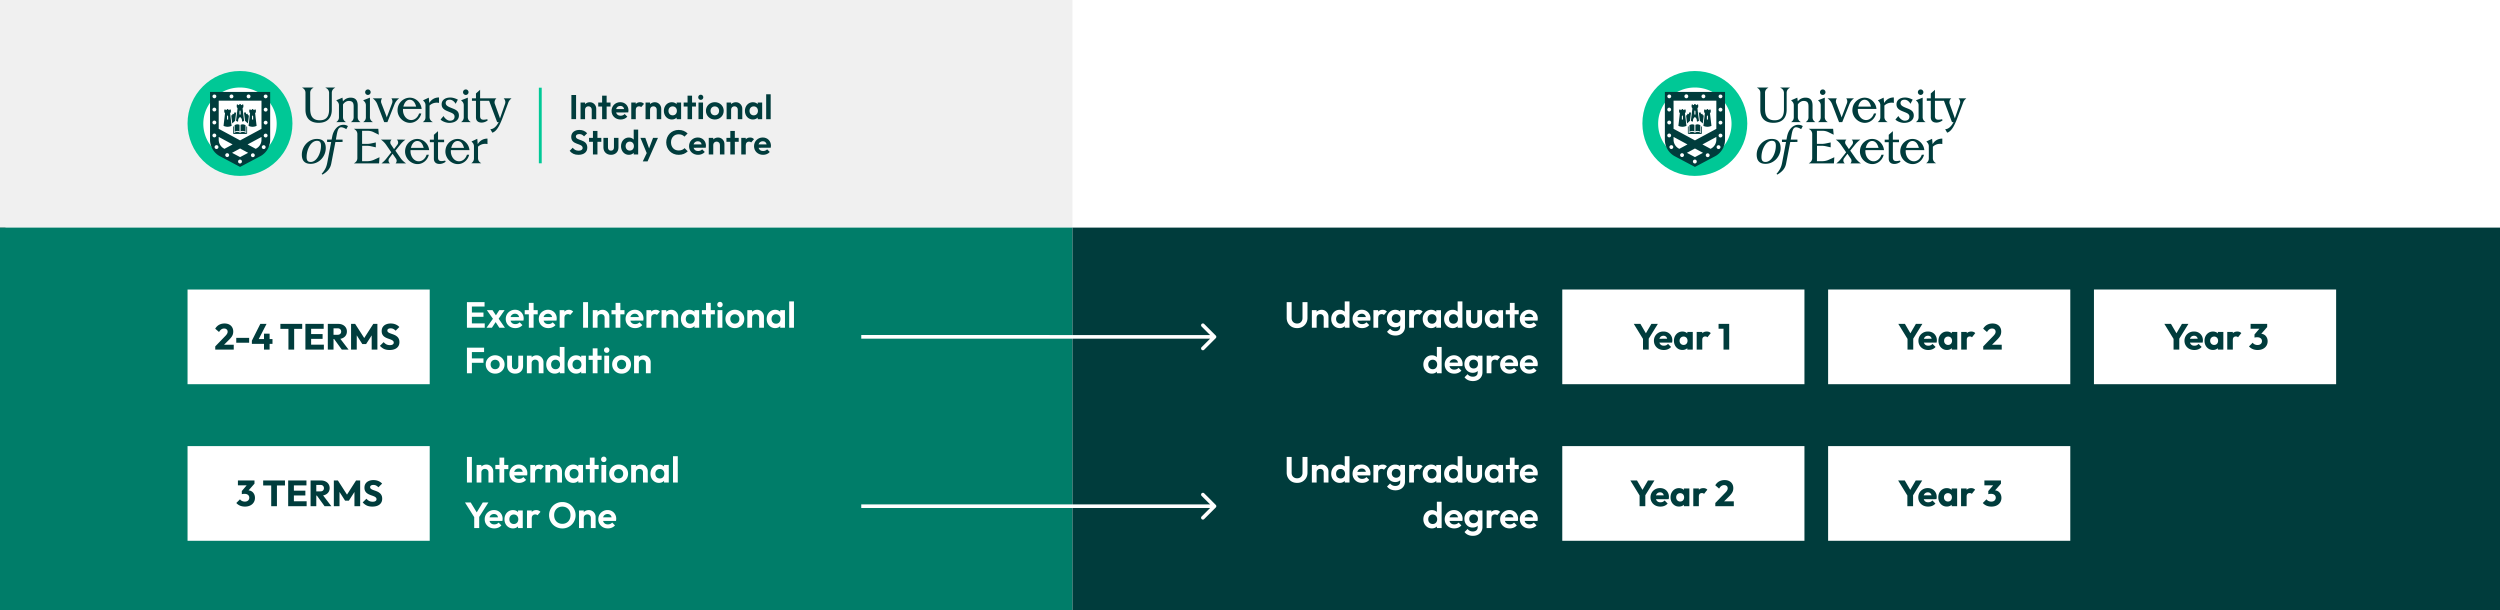 <svg xmlns="http://www.w3.org/2000/svg" width="1373" height="335" fill="none"><rect width="100%" height="100%" fill="#808080" stroke="none"/><path fill="#fff" d="M3 0h1370v335H3z"></path><path fill="#F0F0F0" d="M0 0h589v125H0z"></path><path fill="#007D69" d="M0 125h589v210H0z"></path><path fill="#003C3C" d="M589 125h784v210H589z"></path><path fill="#fff" d="M256.44 180v-14.06h2.72V180h-2.72Zm2 0v-2.4h7.78v2.4h-7.78Zm0-6.02v-2.32h7.08v2.32h-7.08Zm0-5.64v-2.4h7.68v2.4h-7.68ZM274.231 180l-2.54-3.92-.54-.4-3.76-5.34h3.1l2.34 3.54.5.38 3.98 5.74h-3.08Zm-7.04 0 3.94-5.52 1.5 1.78-2.48 3.74h-2.96Zm6.24-4.34-1.54-1.76 2.3-3.56h2.94l-3.7 5.32Zm9.595 4.54c-1.013 0-1.913-.213-2.7-.64a5.076 5.076 0 0 1-1.88-1.8c-.453-.76-.68-1.627-.68-2.6 0-.96.22-1.813.66-2.56a4.965 4.965 0 0 1 1.84-1.8c.773-.453 1.633-.68 2.58-.68.933 0 1.753.213 2.46.64.72.413 1.28.987 1.68 1.72.413.72.62 1.54.62 2.46 0 .173-.013.353-.04.54a4.017 4.017 0 0 1-.1.6l-8.12.02v-1.96l6.9-.02-1.06.82c-.027-.573-.133-1.053-.32-1.44a1.86 1.86 0 0 0-.78-.88c-.333-.213-.747-.32-1.24-.32-.52 0-.973.12-1.36.36a2.289 2.289 0 0 0-.9.98c-.2.413-.3.907-.3 1.48 0 .587.107 1.1.32 1.54.227.427.547.76.96 1 .413.227.893.34 1.44.34.493 0 .94-.08 1.34-.24.4-.173.747-.427 1.04-.76l1.54 1.54c-.467.547-1.04.96-1.72 1.24-.667.28-1.393.42-2.18.42Zm7.406-.2v-13.68h2.62V180h-2.62Zm-2.26-7.36v-2.3h7.14v2.3h-7.14Zm12.999 7.56c-1.014 0-1.914-.213-2.7-.64a5.068 5.068 0 0 1-1.88-1.8c-.454-.76-.68-1.627-.68-2.6 0-.96.22-1.813.66-2.56a4.958 4.958 0 0 1 1.84-1.8c.773-.453 1.633-.68 2.58-.68.933 0 1.753.213 2.46.64.72.413 1.28.987 1.68 1.72.413.72.62 1.54.62 2.46 0 .173-.014.353-.04.54a4.15 4.15 0 0 1-.1.6l-8.12.02v-1.96l6.9-.02-1.06.82c-.027-.573-.134-1.053-.32-1.44a1.87 1.87 0 0 0-.78-.88c-.334-.213-.747-.32-1.24-.32-.52 0-.974.12-1.36.36a2.289 2.289 0 0 0-.9.98c-.2.413-.3.907-.3 1.48 0 .587.106 1.1.32 1.54.226.427.546.76.96 1 .413.227.893.34 1.44.34.493 0 .94-.08 1.34-.24a2.92 2.92 0 0 0 1.04-.76l1.54 1.54c-.467.547-1.04.96-1.72 1.24-.667.28-1.394.42-2.18.42Zm6.2-.2v-9.66h2.62V180h-2.62Zm2.62-5.34-1.02-.68c.12-1.187.467-2.12 1.04-2.8.573-.693 1.4-1.04 2.48-1.04.467 0 .887.08 1.26.24.373.147.713.393 1.02.74l-1.64 1.88a1.38 1.38 0 0 0-.54-.36c-.2-.08-.433-.12-.7-.12-.56 0-1.02.18-1.38.54-.347.347-.52.88-.52 1.6Zm10.238 5.34v-14.06h2.72V180h-2.72Zm11.826 0v-5.54c0-.573-.18-1.04-.54-1.4-.36-.36-.827-.54-1.4-.54-.374 0-.707.08-1 .24a1.8 1.8 0 0 0-.7.68c-.16.293-.24.633-.24 1.02l-1.02-.52c0-.76.16-1.42.48-1.98a3.543 3.543 0 0 1 1.36-1.34c.586-.32 1.246-.48 1.98-.48.706 0 1.34.18 1.9.54.56.347 1 .807 1.32 1.38.32.56.48 1.167.48 1.82V180h-2.62Zm-6.5 0v-9.66h2.62V180h-2.62Zm12.533 0v-13.68h2.62V180h-2.62Zm-2.26-7.36v-2.3h7.14v2.3h-7.14Zm12.999 7.56c-1.013 0-1.913-.213-2.7-.64a5.076 5.076 0 0 1-1.88-1.8c-.453-.76-.68-1.627-.68-2.6 0-.96.22-1.813.66-2.56a4.965 4.965 0 0 1 1.84-1.8c.773-.453 1.633-.68 2.58-.68.933 0 1.753.213 2.46.64.72.413 1.28.987 1.68 1.72.413.72.62 1.54.62 2.46 0 .173-.013.353-.04.54a4.017 4.017 0 0 1-.1.6l-8.12.02v-1.96l6.9-.02-1.06.82c-.027-.573-.133-1.053-.32-1.44a1.86 1.86 0 0 0-.78-.88c-.333-.213-.747-.32-1.24-.32-.52 0-.973.12-1.36.36a2.289 2.289 0 0 0-.9.98c-.2.413-.3.907-.3 1.48 0 .587.107 1.1.32 1.54.227.427.547.76.96 1 .413.227.893.34 1.44.34.493 0 .94-.08 1.34-.24.4-.173.747-.427 1.04-.76l1.54 1.54c-.467.547-1.04.96-1.72 1.24-.667.28-1.393.42-2.18.42Zm6.2-.2v-9.66h2.62V180h-2.62Zm2.62-5.34-1.02-.68c.12-1.187.467-2.12 1.04-2.8.574-.693 1.4-1.04 2.48-1.04.467 0 .887.08 1.26.24.374.147.714.393 1.02.74l-1.64 1.88a1.366 1.366 0 0 0-.54-.36c-.2-.08-.433-.12-.7-.12-.56 0-1.02.18-1.38.54-.346.347-.52.88-.52 1.6Zm12.181 5.34v-5.54c0-.573-.18-1.04-.54-1.4-.36-.36-.827-.54-1.4-.54-.373 0-.707.08-1 .24-.293.16-.527.387-.7.68-.16.293-.24.633-.24 1.02l-1.02-.52c0-.76.16-1.42.48-1.98a3.55 3.55 0 0 1 1.36-1.34c.587-.32 1.247-.48 1.98-.48.707 0 1.34.18 1.9.54.56.347 1 .807 1.32 1.38.32.56.48 1.167.48 1.82V180h-2.62Zm-6.5 0v-9.66h2.62V180h-2.62Zm15.27.2c-.88 0-1.673-.22-2.38-.66a4.605 4.605 0 0 1-1.66-1.8c-.4-.76-.6-1.613-.6-2.56 0-.96.2-1.82.6-2.58.4-.76.954-1.36 1.66-1.8.707-.44 1.5-.66 2.38-.66.694 0 1.314.14 1.86.42.547.28.98.673 1.3 1.18.334.493.514 1.053.54 1.68v3.48a3.2 3.2 0 0 1-.54 1.7c-.32.493-.753.887-1.3 1.18-.546.28-1.166.42-1.86.42Zm.48-2.42c.734 0 1.327-.24 1.78-.72.454-.493.68-1.127.68-1.9 0-.507-.106-.953-.32-1.34-.2-.4-.486-.707-.86-.92-.36-.227-.786-.34-1.28-.34-.48 0-.906.113-1.28.34-.36.213-.646.52-.86.92-.2.387-.3.833-.3 1.34 0 .52.1.98.3 1.38.214.387.5.693.86.92.374.213.8.32 1.28.32Zm2.32 2.22v-2.6l.42-2.36-.42-2.32v-2.38h2.6V180h-2.6Zm6.338 0v-13.68h2.62V180h-2.62Zm-2.26-7.36v-2.3h7.14v2.3h-7.14Zm8.614 7.36v-9.66h2.64V180h-2.64Zm1.32-11.22c-.427 0-.78-.14-1.06-.42a1.504 1.504 0 0 1-.42-1.08c0-.413.14-.767.42-1.06.28-.293.633-.44 1.06-.44.44 0 .793.147 1.06.44.28.293.42.647.42 1.06 0 .427-.14.787-.42 1.08-.267.28-.62.42-1.06.42Zm8.181 11.42c-.974 0-1.854-.22-2.64-.66a5.273 5.273 0 0 1-1.86-1.82c-.454-.773-.68-1.633-.68-2.58 0-.947.226-1.793.68-2.54a4.918 4.918 0 0 1 1.86-1.8c.786-.453 1.66-.68 2.62-.68.986 0 1.866.227 2.64.68a4.932 4.932 0 0 1 1.86 1.8c.453.747.68 1.593.68 2.54 0 .947-.227 1.807-.68 2.58a5.083 5.083 0 0 1-1.86 1.82c-.774.44-1.647.66-2.62.66Zm-.02-2.44c.493 0 .926-.107 1.3-.32a2.25 2.25 0 0 0 .88-.92c.213-.4.32-.853.32-1.36 0-.507-.107-.953-.32-1.34a2.288 2.288 0 0 0-.88-.9c-.374-.227-.807-.34-1.3-.34-.48 0-.907.113-1.28.34a2.275 2.275 0 0 0-.88.9c-.214.387-.32.833-.32 1.34 0 .507.106.96.32 1.36.213.387.506.693.88.92.373.213.8.32 1.28.32Zm13.366 2.24v-5.54c0-.573-.18-1.04-.54-1.4-.36-.36-.826-.54-1.4-.54-.373 0-.706.08-1 .24-.293.16-.526.387-.7.68-.16.293-.24.633-.24 1.02l-1.02-.52c0-.76.16-1.42.48-1.98a3.557 3.557 0 0 1 1.36-1.34c.587-.32 1.247-.48 1.98-.48.707 0 1.34.18 1.9.54.56.347 1 .807 1.32 1.38.32.56.48 1.167.48 1.82V180h-2.62Zm-6.5 0v-9.66h2.62V180h-2.62Zm15.271.2c-.88 0-1.674-.22-2.38-.66a4.598 4.598 0 0 1-1.66-1.8c-.4-.76-.6-1.613-.6-2.56 0-.96.2-1.82.6-2.58.4-.76.953-1.36 1.66-1.8.706-.44 1.5-.66 2.38-.66.693 0 1.313.14 1.86.42.546.28.98.673 1.3 1.18.333.493.513 1.053.54 1.68v3.48a3.217 3.217 0 0 1-.54 1.7 3.48 3.48 0 0 1-1.3 1.18c-.547.28-1.167.42-1.86.42Zm.48-2.42c.733 0 1.326-.24 1.78-.72.453-.493.68-1.127.68-1.9 0-.507-.107-.953-.32-1.34-.2-.4-.487-.707-.86-.92-.36-.227-.787-.34-1.28-.34-.48 0-.907.113-1.28.34-.36.213-.647.52-.86.92-.2.387-.3.833-.3 1.34 0 .52.1.98.3 1.38.213.387.5.693.86.92.373.213.8.32 1.28.32Zm2.32 2.22v-2.6l.42-2.36-.42-2.32v-2.38h2.6V180h-2.6Zm4.918 0v-14.46h2.62V180h-2.62ZM256.44 205v-14.06h2.72V205h-2.72Zm2-5.76v-2.42h7.08v2.42h-7.08Zm0-5.9v-2.4h7.42v2.4h-7.42Zm13.51 11.86c-.973 0-1.853-.22-2.64-.66a5.29 5.29 0 0 1-1.86-1.82c-.453-.773-.68-1.633-.68-2.58 0-.947.227-1.793.68-2.54a4.918 4.918 0 0 1 1.86-1.8c.787-.453 1.66-.68 2.62-.68.987 0 1.867.227 2.64.68a4.918 4.918 0 0 1 1.86 1.8c.453.747.68 1.593.68 2.54 0 .947-.227 1.807-.68 2.58a5.068 5.068 0 0 1-1.86 1.82c-.773.44-1.647.66-2.62.66Zm-.02-2.44c.493 0 .927-.107 1.3-.32.387-.227.68-.533.88-.92.213-.4.32-.853.32-1.36 0-.507-.107-.953-.32-1.34a2.282 2.282 0 0 0-.88-.9c-.373-.227-.807-.34-1.3-.34-.48 0-.907.113-1.28.34a2.282 2.282 0 0 0-.88.9c-.213.387-.32.833-.32 1.34 0 .507.107.96.32 1.36.213.387.507.693.88.92.373.213.8.32 1.28.32Zm10.987 2.44c-.854 0-1.614-.18-2.28-.54a3.958 3.958 0 0 1-1.54-1.5c-.374-.64-.56-1.38-.56-2.22v-5.6h2.64v5.54c0 .4.066.747.2 1.04.133.28.333.493.6.64.266.147.58.22.94.22.546 0 .973-.167 1.28-.5.306-.333.46-.8.46-1.4v-5.54h2.62v5.6c0 .853-.187 1.6-.56 2.24-.36.64-.874 1.14-1.54 1.5-.654.347-1.407.52-2.26.52Zm12.946-.2v-5.54c0-.573-.18-1.04-.54-1.4-.36-.36-.827-.54-1.4-.54-.373 0-.707.08-1 .24-.293.16-.527.387-.7.68-.16.293-.24.633-.24 1.02l-1.02-.52c0-.76.16-1.42.48-1.98a3.55 3.55 0 0 1 1.36-1.34c.587-.32 1.247-.48 1.98-.48.707 0 1.34.18 1.9.54.56.347 1 .807 1.32 1.38.32.56.48 1.167.48 1.82V205h-2.62Zm-6.5 0v-9.66h2.62V205h-2.62Zm15.311.2c-.894 0-1.694-.22-2.4-.66a4.745 4.745 0 0 1-1.68-1.8c-.4-.76-.6-1.613-.6-2.56 0-.96.2-1.82.6-2.58.413-.76.966-1.36 1.66-1.8.706-.44 1.513-.66 2.42-.66.693 0 1.313.14 1.86.42.56.28 1.006.673 1.34 1.18.346.493.533 1.053.56 1.68v3.44a3.295 3.295 0 0 1-.54 1.7c-.334.507-.78.907-1.34 1.2-.56.293-1.187.44-1.88.44Zm.44-2.42c.493 0 .92-.107 1.28-.32.373-.227.66-.533.86-.92.213-.4.32-.86.32-1.38 0-.507-.107-.953-.32-1.34-.2-.4-.487-.707-.86-.92-.36-.227-.78-.34-1.26-.34-.494 0-.927.113-1.3.34a2.48 2.48 0 0 0-.86.92c-.2.387-.3.833-.3 1.34 0 .52.1.98.3 1.38.213.387.506.693.88.92.373.213.793.32 1.26.32Zm4.92 2.22h-2.6v-2.6l.42-2.36-.44-2.32v-7.18h2.62V205Zm6.357.2c-.88 0-1.673-.22-2.38-.66a4.605 4.605 0 0 1-1.66-1.8c-.4-.76-.6-1.613-.6-2.56 0-.96.2-1.82.6-2.58.4-.76.954-1.36 1.66-1.8.707-.44 1.5-.66 2.38-.66.694 0 1.314.14 1.86.42.547.28.98.673 1.3 1.18.334.493.514 1.053.54 1.68v3.48a3.2 3.2 0 0 1-.54 1.7c-.32.493-.753.887-1.3 1.18-.546.28-1.166.42-1.86.42Zm.48-2.42c.734 0 1.327-.24 1.78-.72.454-.493.68-1.127.68-1.9 0-.507-.106-.953-.32-1.34-.2-.4-.486-.707-.86-.92-.36-.227-.786-.34-1.28-.34-.48 0-.906.113-1.28.34-.36.213-.646.52-.86.92-.2.387-.3.833-.3 1.34 0 .52.1.98.3 1.38.214.387.5.693.86.92.374.213.8.32 1.28.32Zm2.32 2.22v-2.6l.42-2.36-.42-2.32v-2.38h2.6V205h-2.6Zm6.338 0v-13.68h2.62V205h-2.62Zm-2.26-7.36v-2.3h7.14v2.3h-7.14Zm8.614 7.36v-9.66h2.64V205h-2.64Zm1.32-11.22c-.427 0-.78-.14-1.06-.42a1.504 1.504 0 0 1-.42-1.08c0-.413.14-.767.42-1.06.28-.293.633-.44 1.06-.44.44 0 .793.147 1.06.44.28.293.42.647.42 1.06 0 .427-.14.787-.42 1.08-.267.28-.62.42-1.06.42Zm8.181 11.42c-.974 0-1.854-.22-2.64-.66a5.273 5.273 0 0 1-1.86-1.82c-.454-.773-.68-1.633-.68-2.58 0-.947.226-1.793.68-2.54a4.918 4.918 0 0 1 1.86-1.8c.786-.453 1.66-.68 2.62-.68.986 0 1.866.227 2.64.68a4.932 4.932 0 0 1 1.86 1.8c.453.747.68 1.593.68 2.54 0 .947-.227 1.807-.68 2.58a5.083 5.083 0 0 1-1.86 1.82c-.774.44-1.647.66-2.62.66Zm-.02-2.44c.493 0 .926-.107 1.3-.32a2.25 2.25 0 0 0 .88-.92c.213-.4.32-.853.32-1.36 0-.507-.107-.953-.32-1.34a2.288 2.288 0 0 0-.88-.9c-.374-.227-.807-.34-1.3-.34-.48 0-.907.113-1.28.34a2.275 2.275 0 0 0-.88.9c-.214.387-.32.833-.32 1.34 0 .507.106.96.32 1.36.213.387.506.693.88.92.373.213.8.32 1.28.32ZM354.73 205v-5.54c0-.573-.18-1.04-.54-1.4-.36-.36-.826-.54-1.4-.54-.373 0-.706.08-1 .24-.293.16-.526.387-.7.68-.16.293-.24.633-.24 1.02l-1.02-.52c0-.76.16-1.42.48-1.98a3.557 3.557 0 0 1 1.36-1.34c.587-.32 1.247-.48 1.98-.48.707 0 1.34.18 1.9.54.56.347 1 .807 1.32 1.38.32.56.48 1.167.48 1.82V205h-2.62Zm-6.5 0v-9.66h2.62V205h-2.62ZM256.44 265v-14.06h2.72V265h-2.72Zm11.825 0v-5.54c0-.573-.18-1.04-.54-1.4-.36-.36-.826-.54-1.4-.54-.373 0-.706.08-1 .24-.293.16-.526.387-.7.68-.16.293-.24.633-.24 1.02l-1.02-.52c0-.76.16-1.42.48-1.98a3.557 3.557 0 0 1 1.36-1.34c.587-.32 1.247-.48 1.98-.48.707 0 1.34.18 1.9.54.56.347 1 .807 1.32 1.38.32.56.48 1.167.48 1.82V265h-2.62Zm-6.5 0v-9.66h2.62V265h-2.62Zm12.534 0v-13.68h2.62V265h-2.62Zm-2.26-7.36v-2.3h7.14v2.3h-7.14Zm12.999 7.56c-1.014 0-1.914-.213-2.7-.64a5.068 5.068 0 0 1-1.88-1.8c-.454-.76-.68-1.627-.68-2.6 0-.96.22-1.813.66-2.56a4.958 4.958 0 0 1 1.84-1.8c.773-.453 1.633-.68 2.58-.68.933 0 1.753.213 2.46.64.72.413 1.28.987 1.68 1.72.413.72.62 1.54.62 2.46 0 .173-.014.353-.04.54a4.15 4.15 0 0 1-.1.6l-8.12.02v-1.96l6.9-.02-1.06.82c-.027-.573-.134-1.053-.32-1.44a1.87 1.87 0 0 0-.78-.88c-.334-.213-.747-.32-1.24-.32-.52 0-.974.12-1.36.36a2.289 2.289 0 0 0-.9.98c-.2.413-.3.907-.3 1.48 0 .587.106 1.1.32 1.54.226.427.546.76.96 1 .413.227.893.34 1.44.34.493 0 .94-.08 1.34-.24a2.92 2.92 0 0 0 1.04-.76l1.54 1.54c-.467.547-1.04.96-1.72 1.24-.667.28-1.394.42-2.18.42Zm6.2-.2v-9.66h2.62V265h-2.62Zm2.62-5.34-1.02-.68c.12-1.187.467-2.12 1.04-2.8.573-.693 1.4-1.04 2.48-1.04.467 0 .887.08 1.26.24.373.147.713.393 1.02.74l-1.64 1.88a1.38 1.38 0 0 0-.54-.36c-.2-.08-.433-.12-.7-.12-.56 0-1.02.18-1.38.54-.347.347-.52.88-.52 1.6Zm12.161 5.34v-5.54c0-.573-.18-1.04-.54-1.4-.36-.36-.826-.54-1.4-.54-.373 0-.706.08-1 .24-.293.16-.526.387-.7.68-.16.293-.24.633-.24 1.02l-1.02-.52c0-.76.16-1.42.48-1.98a3.557 3.557 0 0 1 1.36-1.34c.587-.32 1.247-.48 1.98-.48.707 0 1.34.18 1.9.54.56.347 1 .807 1.32 1.38.32.56.48 1.167.48 1.82V265h-2.62Zm-6.5 0v-9.66h2.62V265h-2.62Zm15.271.2c-.88 0-1.673-.22-2.38-.66a4.598 4.598 0 0 1-1.66-1.8c-.4-.76-.6-1.613-.6-2.56 0-.96.2-1.82.6-2.58.4-.76.953-1.36 1.66-1.8.707-.44 1.5-.66 2.38-.66.693 0 1.313.14 1.86.42.547.28.98.673 1.3 1.18.333.493.513 1.053.54 1.68v3.48a3.217 3.217 0 0 1-.54 1.7c-.32.493-.753.887-1.3 1.18-.547.28-1.167.42-1.86.42Zm.48-2.42c.733 0 1.327-.24 1.78-.72.453-.493.68-1.127.68-1.9 0-.507-.107-.953-.32-1.34-.2-.4-.487-.707-.86-.92-.36-.227-.787-.34-1.28-.34-.48 0-.907.113-1.28.34-.36.213-.647.52-.86.92-.2.387-.3.833-.3 1.34 0 .52.1.98.3 1.38.213.387.5.693.86.92.373.213.8.32 1.28.32Zm2.32 2.22v-2.6l.42-2.36-.42-2.32v-2.38h2.6V265h-2.6Zm6.338 0v-13.68h2.62V265h-2.62Zm-2.26-7.36v-2.3h7.14v2.3h-7.14Zm8.613 7.36v-9.66h2.64V265h-2.64Zm1.32-11.22c-.427 0-.78-.14-1.06-.42a1.504 1.504 0 0 1-.42-1.08c0-.413.14-.767.42-1.06.28-.293.633-.44 1.06-.44.44 0 .793.147 1.06.44.28.293.42.647.42 1.06 0 .427-.14.787-.42 1.08-.267.28-.62.42-1.06.42Zm8.181 11.42c-.973 0-1.853-.22-2.64-.66a5.29 5.29 0 0 1-1.86-1.82c-.453-.773-.68-1.633-.68-2.58 0-.947.227-1.793.68-2.54a4.918 4.918 0 0 1 1.86-1.8c.787-.453 1.66-.68 2.62-.68.987 0 1.867.227 2.64.68a4.918 4.918 0 0 1 1.86 1.8c.453.747.68 1.593.68 2.54 0 .947-.227 1.807-.68 2.58a5.068 5.068 0 0 1-1.86 1.82c-.773.44-1.647.66-2.62.66Zm-.02-2.44c.493 0 .927-.107 1.3-.32.387-.227.68-.533.88-.92.213-.4.32-.853.32-1.36 0-.507-.107-.953-.32-1.34a2.282 2.282 0 0 0-.88-.9c-.373-.227-.807-.34-1.3-.34-.48 0-.907.113-1.28.34a2.282 2.282 0 0 0-.88.9c-.213.387-.32.833-.32 1.34 0 .507.107.96.32 1.36.213.387.507.693.88.92.373.213.8.32 1.28.32Zm13.367 2.24v-5.54c0-.573-.18-1.04-.54-1.4-.36-.36-.827-.54-1.4-.54-.374 0-.707.08-1 .24a1.8 1.8 0 0 0-.7.68c-.16.293-.24.633-.24 1.02l-1.02-.52c0-.76.16-1.42.48-1.98a3.543 3.543 0 0 1 1.36-1.34c.586-.32 1.246-.48 1.98-.48.706 0 1.34.18 1.9.54.56.347 1 .807 1.32 1.38.32.56.48 1.167.48 1.82V265h-2.62Zm-6.5 0v-9.66h2.62V265h-2.62Zm15.27.2c-.88 0-1.673-.22-2.38-.66a4.605 4.605 0 0 1-1.66-1.8c-.4-.76-.6-1.613-.6-2.56 0-.96.2-1.82.6-2.58.4-.76.954-1.36 1.66-1.8.707-.44 1.5-.66 2.38-.66.694 0 1.314.14 1.86.42.547.28.98.673 1.3 1.18.334.493.514 1.053.54 1.68v3.48a3.2 3.2 0 0 1-.54 1.7c-.32.493-.753.887-1.3 1.18-.546.28-1.166.42-1.86.42Zm.48-2.42c.734 0 1.327-.24 1.78-.72.454-.493.68-1.127.68-1.9 0-.507-.106-.953-.32-1.34-.2-.4-.486-.707-.86-.92-.36-.227-.786-.34-1.28-.34-.48 0-.906.113-1.28.34-.36.213-.646.52-.86.92-.2.387-.3.833-.3 1.34 0 .52.1.98.3 1.38.214.387.5.693.86.92.374.213.8.32 1.28.32Zm2.32 2.22v-2.6l.42-2.36-.42-2.32v-2.38h2.6V265h-2.6Zm4.918 0v-14.46h2.62V265h-2.62ZM260.8 284.58l-5.44-8.64h3.14l4.22 6.92h-1.8l4.22-6.92h3.1l-5.5 8.64h-1.94Zm-.36 5.42v-6.88h2.74V290h-2.74Zm11.024.2c-1.014 0-1.914-.213-2.7-.64a5.068 5.068 0 0 1-1.88-1.8c-.454-.76-.68-1.627-.68-2.6 0-.96.22-1.813.66-2.56a4.958 4.958 0 0 1 1.84-1.8c.773-.453 1.633-.68 2.58-.68.933 0 1.753.213 2.46.64.72.413 1.28.987 1.68 1.72.413.72.62 1.54.62 2.46 0 .173-.014.353-.04.54a4.15 4.15 0 0 1-.1.6l-8.12.02v-1.96l6.9-.02-1.06.82c-.027-.573-.134-1.053-.32-1.44a1.87 1.87 0 0 0-.78-.88c-.334-.213-.747-.32-1.24-.32-.52 0-.974.12-1.36.36a2.289 2.289 0 0 0-.9.98c-.2.413-.3.907-.3 1.48 0 .587.106 1.1.32 1.54.226.427.546.76.96 1 .413.227.893.34 1.44.34.493 0 .94-.08 1.34-.24a2.92 2.92 0 0 0 1.04-.76l1.54 1.54c-.467.547-1.04.96-1.72 1.24-.667.28-1.394.42-2.18.42Zm10.24 0c-.88 0-1.673-.22-2.38-.66a4.598 4.598 0 0 1-1.66-1.8c-.4-.76-.6-1.613-.6-2.56 0-.96.2-1.82.6-2.58.4-.76.953-1.36 1.66-1.8.707-.44 1.5-.66 2.38-.66.693 0 1.313.14 1.86.42.547.28.98.673 1.3 1.18.333.493.513 1.053.54 1.68v3.48a3.217 3.217 0 0 1-.54 1.7c-.32.493-.753.887-1.3 1.18-.547.28-1.167.42-1.86.42Zm.48-2.42c.733 0 1.327-.24 1.78-.72.453-.493.68-1.127.68-1.9 0-.507-.107-.953-.32-1.34-.2-.4-.487-.707-.86-.92-.36-.227-.787-.34-1.28-.34-.48 0-.907.113-1.28.34-.36.213-.647.52-.86.92-.2.387-.3.833-.3 1.34 0 .52.1.98.3 1.38.213.387.5.693.86.92.373.213.8.32 1.28.32Zm2.32 2.22v-2.6l.42-2.36-.42-2.32v-2.38h2.6V290h-2.6Zm4.918 0v-9.66h2.62V290h-2.62Zm2.62-5.34-1.02-.68c.12-1.187.466-2.12 1.04-2.8.573-.693 1.4-1.04 2.48-1.04.466 0 .886.08 1.26.24.373.147.713.393 1.02.74l-1.64 1.88a1.38 1.38 0 0 0-.54-.36 1.88 1.88 0 0 0-.7-.12c-.56 0-1.02.18-1.38.54-.347.347-.52.88-.52 1.6Zm16.818 5.56a7.397 7.397 0 0 1-2.88-.56 7.428 7.428 0 0 1-2.32-1.54 7.428 7.428 0 0 1-1.54-2.32 7.348 7.348 0 0 1-.56-2.86c0-1.013.18-1.953.54-2.82a7.181 7.181 0 0 1 1.54-2.3 6.989 6.989 0 0 1 2.32-1.54 7.252 7.252 0 0 1 2.86-.56c1.04 0 2 .187 2.88.56.88.36 1.647.873 2.3 1.54a7.014 7.014 0 0 1 1.56 2.3c.373.88.56 1.827.56 2.84a7.203 7.203 0 0 1-4.42 6.7c-.867.373-1.813.56-2.84.56Zm-.04-2.54c.907 0 1.693-.2 2.36-.6a4.154 4.154 0 0 0 1.56-1.66c.387-.707.58-1.533.58-2.48 0-.693-.107-1.327-.32-1.9a4.205 4.205 0 0 0-.92-1.48 4.046 4.046 0 0 0-1.42-.98c-.547-.227-1.16-.34-1.84-.34-.88 0-1.66.2-2.34.6a4.16 4.16 0 0 0-1.58 1.64c-.373.707-.56 1.527-.56 2.46 0 .707.107 1.353.32 1.94.227.587.533 1.087.92 1.5.4.413.873.733 1.42.96a4.8 4.8 0 0 0 1.82.34Zm15.676 2.32v-5.54c0-.573-.18-1.04-.54-1.4-.36-.36-.827-.54-1.4-.54-.373 0-.707.08-1 .24-.293.16-.527.387-.7.68-.16.293-.24.633-.24 1.02l-1.02-.52c0-.76.16-1.42.48-1.98a3.55 3.55 0 0 1 1.36-1.34c.587-.32 1.247-.48 1.98-.48.707 0 1.34.18 1.9.54.56.347 1 .807 1.32 1.38.32.56.48 1.167.48 1.82V290h-2.62Zm-6.5 0v-9.66h2.62V290h-2.62Zm15.85.2c-1.013 0-1.913-.213-2.7-.64a5.083 5.083 0 0 1-1.88-1.8c-.453-.76-.68-1.627-.68-2.6 0-.96.22-1.813.66-2.56a4.973 4.973 0 0 1 1.84-1.8 5.014 5.014 0 0 1 2.58-.68c.934 0 1.754.213 2.46.64.72.413 1.28.987 1.68 1.72.414.72.62 1.54.62 2.46 0 .173-.013.353-.04.54a3.892 3.892 0 0 1-.1.6l-8.12.02v-1.96l6.9-.02-1.06.82c-.026-.573-.133-1.053-.32-1.44a1.86 1.86 0 0 0-.78-.88c-.333-.213-.746-.32-1.24-.32-.52 0-.973.12-1.36.36a2.301 2.301 0 0 0-.9.98c-.2.413-.3.907-.3 1.48 0 .587.107 1.1.32 1.54.227.427.547.76.96 1 .414.227.894.34 1.44.34.494 0 .94-.08 1.34-.24.4-.173.747-.427 1.04-.76l1.54 1.54a4.45 4.45 0 0 1-1.72 1.24 5.57 5.57 0 0 1-2.18.42ZM712.371 180.2c-1.107 0-2.094-.24-2.96-.72a5.431 5.431 0 0 1-2.02-2.02c-.494-.853-.74-1.82-.74-2.9v-8.62h2.72v8.7c0 .627.126 1.167.38 1.62.266.453.626.807 1.08 1.06.466.24.98.36 1.54.36.573 0 1.08-.12 1.52-.36.44-.253.786-.607 1.04-1.06.266-.453.4-.987.4-1.6v-8.72h2.74v8.64c0 1.08-.247 2.047-.74 2.9a5.49 5.49 0 0 1-2.02 2c-.84.48-1.82.72-2.94.72Zm14.605-.2v-5.54c0-.573-.18-1.04-.54-1.4-.36-.36-.826-.54-1.4-.54-.373 0-.706.08-1 .24-.293.16-.526.387-.7.68-.16.293-.24.633-.24 1.02l-1.02-.52c0-.76.16-1.42.48-1.98a3.557 3.557 0 0 1 1.36-1.34c.587-.32 1.247-.48 1.98-.48.707 0 1.34.18 1.9.54.56.347 1 .807 1.32 1.38.32.56.48 1.167.48 1.82V180h-2.62Zm-6.5 0v-9.66h2.62V180h-2.62Zm15.311.2c-.893 0-1.693-.22-2.4-.66a4.745 4.745 0 0 1-1.68-1.8c-.4-.76-.6-1.613-.6-2.56 0-.96.2-1.82.6-2.58.413-.76.967-1.36 1.66-1.8.707-.44 1.513-.66 2.42-.66.693 0 1.313.14 1.86.42.56.28 1.007.673 1.34 1.18.347.493.533 1.053.56 1.68v3.44a3.295 3.295 0 0 1-.54 1.7c-.333.507-.78.907-1.34 1.2-.56.293-1.187.44-1.88.44Zm.44-2.42c.493 0 .92-.107 1.28-.32.373-.227.66-.533.86-.92.213-.4.32-.86.32-1.38 0-.507-.107-.953-.32-1.34-.2-.4-.487-.707-.86-.92-.36-.227-.78-.34-1.26-.34-.493 0-.927.113-1.3.34a2.48 2.48 0 0 0-.86.92c-.2.387-.3.833-.3 1.34 0 .52.1.98.3 1.38.213.387.507.693.88.92.373.213.793.32 1.26.32Zm4.92 2.22h-2.6v-2.6l.42-2.36-.44-2.32v-7.18h2.62V180Zm6.938.2c-1.014 0-1.914-.213-2.7-.64a5.068 5.068 0 0 1-1.88-1.8c-.454-.76-.68-1.627-.68-2.6 0-.96.22-1.813.66-2.56a4.958 4.958 0 0 1 1.84-1.8c.773-.453 1.633-.68 2.58-.68.933 0 1.753.213 2.46.64.72.413 1.28.987 1.68 1.72.413.72.62 1.54.62 2.46 0 .173-.014.353-.04.54a4.15 4.15 0 0 1-.1.6l-8.12.02v-1.96l6.9-.02-1.06.82c-.027-.573-.134-1.053-.32-1.44a1.87 1.87 0 0 0-.78-.88c-.334-.213-.747-.32-1.24-.32-.52 0-.974.12-1.36.36a2.289 2.289 0 0 0-.9.98c-.2.413-.3.907-.3 1.48 0 .587.106 1.1.32 1.54.226.427.546.76.96 1 .413.227.893.34 1.44.34.493 0 .94-.08 1.34-.24a2.92 2.92 0 0 0 1.04-.76l1.54 1.54c-.467.547-1.04.96-1.72 1.24-.667.28-1.394.42-2.18.42Zm6.2-.2v-9.66h2.62V180h-2.62Zm2.62-5.34-1.02-.68c.12-1.187.467-2.12 1.04-2.8.573-.693 1.4-1.04 2.48-1.04.467 0 .887.08 1.26.24.373.147.713.393 1.02.74l-1.64 1.88a1.38 1.38 0 0 0-.54-.36c-.2-.08-.433-.12-.7-.12-.56 0-1.02.18-1.38.54-.347.347-.52.88-.52 1.6Zm9.467 9.62c-1.027 0-1.933-.187-2.72-.56-.787-.36-1.413-.873-1.88-1.54l1.66-1.66c.373.44.787.773 1.24 1 .467.24 1.027.36 1.68.36.813 0 1.453-.207 1.92-.62.48-.413.72-.987.72-1.72v-2.42l.44-2.12-.42-2.12v-2.54h2.6v9.16c0 .96-.227 1.793-.68 2.5a4.488 4.488 0 0 1-1.84 1.68c-.787.4-1.693.6-2.72.6Zm-.12-4.54c-.867 0-1.647-.207-2.34-.62a4.583 4.583 0 0 1-1.64-1.74c-.387-.733-.58-1.553-.58-2.46s.193-1.72.58-2.44c.4-.72.947-1.287 1.64-1.7.693-.427 1.473-.64 2.34-.64.72 0 1.353.14 1.9.42.56.28 1 .667 1.32 1.16.32.48.493 1.047.52 1.7v3.04a3.327 3.327 0 0 1-.54 1.72c-.32.493-.76.88-1.32 1.16-.547.267-1.173.4-1.88.4Zm.52-2.38c.48 0 .893-.1 1.24-.3.36-.213.64-.5.84-.86.2-.373.3-.793.3-1.26 0-.48-.1-.9-.3-1.26-.2-.36-.48-.64-.84-.84-.347-.213-.76-.32-1.24-.32s-.9.107-1.26.32c-.36.2-.64.487-.84.86-.2.36-.3.773-.3 1.24 0 .453.1.867.3 1.24.2.36.48.647.84.86.36.213.78.32 1.26.32Zm7.142 2.64v-9.66h2.62V180h-2.62Zm2.62-5.34-1.02-.68c.12-1.187.467-2.12 1.04-2.8.573-.693 1.4-1.04 2.48-1.04.467 0 .887.08 1.26.24.373.147.713.393 1.02.74l-1.64 1.88a1.38 1.38 0 0 0-.54-.36c-.2-.08-.433-.12-.7-.12-.56 0-1.02.18-1.38.54-.347.347-.52.88-.52 1.6Zm9.467 5.54c-.88 0-1.674-.22-2.38-.66a4.598 4.598 0 0 1-1.66-1.8c-.4-.76-.6-1.613-.6-2.56 0-.96.2-1.82.6-2.58.4-.76.953-1.36 1.66-1.8.706-.44 1.5-.66 2.38-.66.693 0 1.313.14 1.86.42.546.28.98.673 1.3 1.18.333.493.513 1.053.54 1.68v3.48a3.217 3.217 0 0 1-.54 1.7 3.48 3.48 0 0 1-1.3 1.18c-.547.28-1.167.42-1.86.42Zm.48-2.42c.733 0 1.326-.24 1.78-.72.453-.493.68-1.127.68-1.9 0-.507-.107-.953-.32-1.34-.2-.4-.487-.707-.86-.92-.36-.227-.787-.34-1.28-.34-.48 0-.907.113-1.28.34-.36.213-.647.52-.86.92-.2.387-.3.833-.3 1.34 0 .52.1.98.3 1.38.213.387.5.693.86.92.373.213.8.32 1.28.32Zm2.32 2.22v-2.6l.42-2.36-.42-2.32v-2.38h2.6V180h-2.6Zm8.998.2c-.894 0-1.694-.22-2.4-.66a4.745 4.745 0 0 1-1.68-1.8c-.4-.76-.6-1.613-.6-2.56 0-.96.2-1.82.6-2.58.413-.76.966-1.36 1.66-1.8.706-.44 1.513-.66 2.42-.66.693 0 1.313.14 1.86.42.56.28 1.006.673 1.34 1.18.346.493.533 1.053.56 1.68v3.44a3.295 3.295 0 0 1-.54 1.7c-.334.507-.78.907-1.34 1.2-.56.293-1.187.44-1.88.44Zm.44-2.42c.493 0 .92-.107 1.28-.32.373-.227.66-.533.86-.92.213-.4.32-.86.32-1.38 0-.507-.107-.953-.32-1.34-.2-.4-.487-.707-.86-.92-.36-.227-.78-.34-1.26-.34-.494 0-.927.113-1.3.34a2.48 2.48 0 0 0-.86.92c-.2.387-.3.833-.3 1.34 0 .52.1.98.3 1.38.213.387.506.693.88.92.373.213.793.32 1.26.32Zm4.92 2.22h-2.6v-2.6l.42-2.36-.44-2.32v-7.18h2.62V180Zm6.437.2c-.853 0-1.613-.18-2.28-.54a3.972 3.972 0 0 1-1.54-1.5c-.373-.64-.56-1.38-.56-2.22v-5.6h2.64v5.54c0 .4.067.747.2 1.04.134.28.334.493.6.64.267.147.58.22.94.22.547 0 .974-.167 1.28-.5.307-.333.46-.8.46-1.4v-5.54h2.62v5.6c0 .853-.186 1.6-.56 2.24-.36.64-.873 1.14-1.54 1.5-.653.347-1.406.52-2.26.52Zm10.487 0c-.88 0-1.674-.22-2.38-.66a4.598 4.598 0 0 1-1.66-1.8c-.4-.76-.6-1.613-.6-2.56 0-.96.2-1.82.6-2.58.4-.76.953-1.36 1.66-1.8.706-.44 1.5-.66 2.38-.66.693 0 1.313.14 1.86.42.546.28.98.673 1.3 1.18.333.493.513 1.053.54 1.68v3.48a3.217 3.217 0 0 1-.54 1.7 3.48 3.48 0 0 1-1.3 1.18c-.547.28-1.167.42-1.86.42Zm.48-2.42c.733 0 1.326-.24 1.78-.72.453-.493.68-1.127.68-1.9 0-.507-.107-.953-.32-1.34-.2-.4-.487-.707-.86-.92-.36-.227-.787-.34-1.28-.34-.48 0-.907.113-1.28.34-.36.213-.647.52-.86.92-.2.387-.3.833-.3 1.34 0 .52.1.98.3 1.38.213.387.5.693.86.92.373.213.8.32 1.28.32Zm2.32 2.22v-2.6l.42-2.36-.42-2.32v-2.38h2.6V180h-2.6Zm6.338 0v-13.68h2.62V180h-2.62Zm-2.26-7.36v-2.3h7.14v2.3h-7.14Zm12.999 7.56c-1.014 0-1.914-.213-2.7-.64a5.068 5.068 0 0 1-1.88-1.8c-.454-.76-.68-1.627-.68-2.6 0-.96.22-1.813.66-2.56a4.958 4.958 0 0 1 1.84-1.8c.773-.453 1.633-.68 2.58-.68.933 0 1.753.213 2.46.64.72.413 1.28.987 1.68 1.72.413.72.62 1.54.62 2.46 0 .173-.014.353-.04.54a4.15 4.15 0 0 1-.1.6l-8.12.02v-1.96l6.9-.02-1.06.82c-.027-.573-.134-1.053-.32-1.44a1.87 1.87 0 0 0-.78-.88c-.334-.213-.747-.32-1.24-.32-.52 0-.974.12-1.36.36a2.289 2.289 0 0 0-.9.98c-.2.413-.3.907-.3 1.48 0 .587.106 1.1.32 1.54.226.427.546.76.96 1 .413.227.893.34 1.44.34.493 0 .94-.08 1.34-.24a2.92 2.92 0 0 0 1.04-.76l1.54 1.54c-.467.547-1.04.96-1.72 1.24-.667.28-1.394.42-2.18.42Zm-53.568 25c-.893 0-1.693-.22-2.4-.66a4.76 4.76 0 0 1-1.68-1.8c-.4-.76-.6-1.613-.6-2.56 0-.96.2-1.82.6-2.58.414-.76.967-1.36 1.66-1.8.707-.44 1.514-.66 2.42-.66.694 0 1.314.14 1.86.42.56.28 1.007.673 1.34 1.18.347.493.534 1.053.56 1.68v3.44a3.277 3.277 0 0 1-.54 1.7c-.333.507-.78.907-1.34 1.2-.56.293-1.186.44-1.88.44Zm.44-2.42c.494 0 .92-.107 1.28-.32a2.28 2.28 0 0 0 .86-.92c.214-.4.32-.86.32-1.38 0-.507-.106-.953-.32-1.34-.2-.4-.486-.707-.86-.92-.36-.227-.78-.34-1.26-.34-.493 0-.926.113-1.3.34-.36.227-.646.533-.86.92-.2.387-.3.833-.3 1.34 0 .52.1.98.3 1.38.214.387.507.693.88.92a2.5 2.5 0 0 0 1.26.32Zm4.92 2.22h-2.6v-2.6l.42-2.36-.44-2.32v-7.18h2.62V205Zm6.938.2c-1.013 0-1.913-.213-2.7-.64a5.076 5.076 0 0 1-1.88-1.8c-.453-.76-.68-1.627-.68-2.6 0-.96.22-1.813.66-2.56a4.965 4.965 0 0 1 1.84-1.8c.773-.453 1.633-.68 2.58-.68.933 0 1.753.213 2.46.64.72.413 1.28.987 1.68 1.72.413.72.62 1.54.62 2.46 0 .173-.013.353-.04.54a4.017 4.017 0 0 1-.1.6l-8.12.02v-1.96l6.9-.02-1.06.82c-.027-.573-.133-1.053-.32-1.44a1.86 1.86 0 0 0-.78-.88c-.333-.213-.747-.32-1.24-.32-.52 0-.973.12-1.36.36a2.289 2.289 0 0 0-.9.98c-.2.413-.3.907-.3 1.48 0 .587.107 1.1.32 1.54.227.427.547.76.96 1 .413.227.893.34 1.44.34.493 0 .94-.08 1.34-.24.4-.173.747-.427 1.04-.76l1.54 1.54c-.467.547-1.04.96-1.72 1.24-.667.28-1.393.42-2.18.42Zm10.24 4.08c-1.026 0-1.933-.187-2.72-.56-.786-.36-1.413-.873-1.88-1.54l1.66-1.66c.374.44.787.773 1.24 1 .467.24 1.027.36 1.68.36.814 0 1.454-.207 1.92-.62.48-.413.72-.987.72-1.72v-2.42l.44-2.12-.42-2.12v-2.54h2.6v9.16c0 .96-.226 1.793-.68 2.5a4.488 4.488 0 0 1-1.84 1.68c-.786.4-1.693.6-2.72.6Zm-.12-4.54c-.866 0-1.646-.207-2.34-.62a4.583 4.583 0 0 1-1.64-1.74c-.386-.733-.58-1.553-.58-2.46s.194-1.72.58-2.44c.4-.72.947-1.287 1.64-1.7.694-.427 1.474-.64 2.34-.64.72 0 1.354.14 1.9.42.56.28 1 .667 1.32 1.16.32.48.494 1.047.52 1.7v3.04a3.308 3.308 0 0 1-1.86 2.88c-.546.267-1.173.4-1.88.4Zm.52-2.38c.48 0 .894-.1 1.24-.3.36-.213.64-.5.84-.86.2-.373.3-.793.3-1.26 0-.48-.1-.9-.3-1.26-.2-.36-.48-.64-.84-.84-.346-.213-.76-.32-1.24-.32s-.9.107-1.26.32c-.36.2-.64.487-.84.86-.2.36-.3.773-.3 1.24 0 .453.1.867.3 1.24.2.36.48.647.84.86.36.213.78.32 1.26.32Zm7.143 2.64v-9.66h2.62V205h-2.62Zm2.62-5.34-1.02-.68c.12-1.187.466-2.12 1.04-2.8.573-.693 1.4-1.04 2.48-1.04.466 0 .886.08 1.26.24.373.147.713.393 1.02.74l-1.64 1.88a1.38 1.38 0 0 0-.54-.36 1.88 1.88 0 0 0-.7-.12c-.56 0-1.02.18-1.38.54-.347.347-.52.88-.52 1.6Zm10.046 5.54c-1.013 0-1.913-.213-2.7-.64a5.083 5.083 0 0 1-1.88-1.8c-.453-.76-.68-1.627-.68-2.6 0-.96.22-1.813.66-2.56a4.973 4.973 0 0 1 1.84-1.8 5.014 5.014 0 0 1 2.58-.68c.934 0 1.754.213 2.46.64.72.413 1.28.987 1.68 1.72.414.72.62 1.54.62 2.46 0 .173-.013.353-.04.54a3.892 3.892 0 0 1-.1.6l-8.12.02v-1.96l6.9-.02-1.06.82c-.026-.573-.133-1.053-.32-1.44a1.86 1.86 0 0 0-.78-.88c-.333-.213-.746-.32-1.24-.32-.52 0-.973.12-1.36.36a2.301 2.301 0 0 0-.9.98c-.2.413-.3.907-.3 1.48 0 .587.107 1.1.32 1.54.227.427.547.76.96 1 .414.227.894.34 1.44.34.494 0 .94-.08 1.34-.24.4-.173.747-.427 1.04-.76l1.54 1.54a4.45 4.45 0 0 1-1.72 1.24 5.57 5.57 0 0 1-2.18.42Zm10.821 0c-1.014 0-1.914-.213-2.7-.64a5.068 5.068 0 0 1-1.88-1.8c-.454-.76-.68-1.627-.68-2.6 0-.96.22-1.813.66-2.56a4.958 4.958 0 0 1 1.84-1.8c.773-.453 1.633-.68 2.58-.68.933 0 1.753.213 2.46.64.72.413 1.28.987 1.68 1.72.413.72.62 1.54.62 2.46 0 .173-.014.353-.04.54a4.15 4.15 0 0 1-.1.6l-8.12.02v-1.96l6.9-.02-1.06.82c-.027-.573-.134-1.053-.32-1.44a1.87 1.87 0 0 0-.78-.88c-.334-.213-.747-.32-1.24-.32-.52 0-.974.12-1.36.36a2.289 2.289 0 0 0-.9.98c-.2.413-.3.907-.3 1.48 0 .587.106 1.1.32 1.54.226.427.546.76.96 1 .413.227.893.34 1.44.34.493 0 .94-.08 1.34-.24a2.92 2.92 0 0 0 1.04-.76l1.54 1.54c-.467.547-1.04.96-1.72 1.24-.667.28-1.394.42-2.18.42ZM712.371 265.2c-1.107 0-2.094-.24-2.96-.72a5.431 5.431 0 0 1-2.02-2.02c-.494-.853-.74-1.82-.74-2.9v-8.62h2.72v8.7c0 .627.126 1.167.38 1.62.266.453.626.807 1.08 1.06.466.24.98.36 1.54.36.573 0 1.08-.12 1.52-.36.44-.253.786-.607 1.04-1.06.266-.453.4-.987.4-1.6v-8.72h2.74v8.64c0 1.08-.247 2.047-.74 2.9a5.49 5.49 0 0 1-2.02 2c-.84.48-1.82.72-2.94.72Zm14.605-.2v-5.54c0-.573-.18-1.04-.54-1.4-.36-.36-.826-.54-1.4-.54-.373 0-.706.08-1 .24-.293.16-.526.387-.7.68-.16.293-.24.633-.24 1.02l-1.02-.52c0-.76.16-1.42.48-1.98a3.557 3.557 0 0 1 1.36-1.34c.587-.32 1.247-.48 1.98-.48.707 0 1.34.18 1.9.54.56.347 1 .807 1.32 1.38.32.56.48 1.167.48 1.82V265h-2.62Zm-6.5 0v-9.66h2.62V265h-2.62Zm15.311.2c-.893 0-1.693-.22-2.4-.66a4.745 4.745 0 0 1-1.68-1.8c-.4-.76-.6-1.613-.6-2.56 0-.96.2-1.82.6-2.58.413-.76.967-1.36 1.66-1.8.707-.44 1.513-.66 2.42-.66.693 0 1.313.14 1.86.42.56.28 1.007.673 1.34 1.18.347.493.533 1.053.56 1.68v3.44a3.295 3.295 0 0 1-.54 1.7c-.333.507-.78.907-1.34 1.2-.56.293-1.187.44-1.88.44Zm.44-2.42c.493 0 .92-.107 1.28-.32.373-.227.66-.533.86-.92.213-.4.32-.86.32-1.38 0-.507-.107-.953-.32-1.34-.2-.4-.487-.707-.86-.92-.36-.227-.78-.34-1.26-.34-.493 0-.927.113-1.3.34a2.48 2.48 0 0 0-.86.92c-.2.387-.3.833-.3 1.34 0 .52.1.98.3 1.38.213.387.507.693.88.92.373.213.793.32 1.26.32Zm4.92 2.22h-2.6v-2.6l.42-2.36-.44-2.32v-7.18h2.62V265Zm6.938.2c-1.014 0-1.914-.213-2.7-.64a5.068 5.068 0 0 1-1.88-1.8c-.454-.76-.68-1.627-.68-2.6 0-.96.22-1.813.66-2.56a4.958 4.958 0 0 1 1.84-1.8c.773-.453 1.633-.68 2.58-.68.933 0 1.753.213 2.46.64.72.413 1.28.987 1.68 1.72.413.72.62 1.54.62 2.46 0 .173-.014.353-.04.54a4.15 4.15 0 0 1-.1.6l-8.12.02v-1.96l6.9-.02-1.06.82c-.027-.573-.134-1.053-.32-1.44a1.87 1.87 0 0 0-.78-.88c-.334-.213-.747-.32-1.24-.32-.52 0-.974.12-1.36.36a2.289 2.289 0 0 0-.9.98c-.2.413-.3.907-.3 1.48 0 .587.106 1.1.32 1.54.226.427.546.76.96 1 .413.227.893.34 1.44.34.493 0 .94-.08 1.34-.24a2.92 2.92 0 0 0 1.04-.76l1.54 1.54c-.467.547-1.04.96-1.72 1.24-.667.28-1.394.42-2.18.42Zm6.2-.2v-9.66h2.62V265h-2.62Zm2.62-5.34-1.02-.68c.12-1.187.467-2.12 1.04-2.8.573-.693 1.4-1.04 2.48-1.04.467 0 .887.08 1.26.24.373.147.713.393 1.02.74l-1.64 1.88a1.38 1.38 0 0 0-.54-.36c-.2-.08-.433-.12-.7-.12-.56 0-1.02.18-1.38.54-.347.347-.52.88-.52 1.6Zm9.467 9.62c-1.027 0-1.933-.187-2.72-.56-.787-.36-1.413-.873-1.88-1.54l1.66-1.66c.373.44.787.773 1.24 1 .467.24 1.027.36 1.68.36.813 0 1.453-.207 1.92-.62.48-.413.72-.987.72-1.72v-2.42l.44-2.12-.42-2.12v-2.54h2.6v9.16c0 .96-.227 1.793-.68 2.5a4.488 4.488 0 0 1-1.84 1.68c-.787.4-1.693.6-2.72.6Zm-.12-4.54c-.867 0-1.647-.207-2.34-.62a4.583 4.583 0 0 1-1.64-1.74c-.387-.733-.58-1.553-.58-2.46s.193-1.72.58-2.44c.4-.72.947-1.287 1.64-1.7.693-.427 1.473-.64 2.34-.64.72 0 1.353.14 1.9.42.56.28 1 .667 1.32 1.16.32.48.493 1.047.52 1.7v3.04a3.327 3.327 0 0 1-.54 1.72c-.32.493-.76.88-1.32 1.16-.547.267-1.173.4-1.88.4Zm.52-2.38c.48 0 .893-.1 1.24-.3.36-.213.64-.5.84-.86.2-.373.3-.793.3-1.26 0-.48-.1-.9-.3-1.26-.2-.36-.48-.64-.84-.84-.347-.213-.76-.32-1.24-.32s-.9.107-1.26.32c-.36.2-.64.487-.84.86-.2.36-.3.773-.3 1.24 0 .453.1.867.3 1.24.2.36.48.647.84.86.36.213.78.32 1.26.32Zm7.142 2.64v-9.66h2.62V265h-2.62Zm2.62-5.34-1.02-.68c.12-1.187.467-2.12 1.04-2.8.573-.693 1.4-1.04 2.48-1.04.467 0 .887.08 1.26.24.373.147.713.393 1.02.74l-1.64 1.88a1.38 1.38 0 0 0-.54-.36c-.2-.08-.433-.12-.7-.12-.56 0-1.02.18-1.38.54-.347.347-.52.88-.52 1.6Zm9.467 5.54c-.88 0-1.674-.22-2.38-.66a4.598 4.598 0 0 1-1.66-1.8c-.4-.76-.6-1.613-.6-2.56 0-.96.2-1.82.6-2.58.4-.76.953-1.36 1.66-1.8.706-.44 1.5-.66 2.38-.66.693 0 1.313.14 1.86.42.546.28.98.673 1.3 1.18.333.493.513 1.053.54 1.68v3.48a3.217 3.217 0 0 1-.54 1.7 3.48 3.48 0 0 1-1.3 1.18c-.547.28-1.167.42-1.86.42Zm.48-2.42c.733 0 1.326-.24 1.78-.72.453-.493.68-1.127.68-1.9 0-.507-.107-.953-.32-1.34-.2-.4-.487-.707-.86-.92-.36-.227-.787-.34-1.28-.34-.48 0-.907.113-1.28.34-.36.213-.647.52-.86.92-.2.387-.3.833-.3 1.34 0 .52.1.98.3 1.38.213.387.5.693.86.92.373.213.8.32 1.28.32Zm2.32 2.22v-2.6l.42-2.36-.42-2.32v-2.38h2.6V265h-2.6Zm8.998.2c-.894 0-1.694-.22-2.4-.66a4.745 4.745 0 0 1-1.68-1.8c-.4-.76-.6-1.613-.6-2.56 0-.96.2-1.82.6-2.58.413-.76.966-1.36 1.66-1.8.706-.44 1.513-.66 2.42-.66.693 0 1.313.14 1.86.42.56.28 1.006.673 1.34 1.18.346.493.533 1.053.56 1.68v3.44a3.295 3.295 0 0 1-.54 1.7c-.334.507-.78.907-1.34 1.2-.56.293-1.187.44-1.88.44Zm.44-2.42c.493 0 .92-.107 1.28-.32.373-.227.66-.533.86-.92.213-.4.32-.86.32-1.38 0-.507-.107-.953-.32-1.34-.2-.4-.487-.707-.86-.92-.36-.227-.78-.34-1.26-.34-.494 0-.927.113-1.3.34a2.48 2.48 0 0 0-.86.92c-.2.387-.3.833-.3 1.34 0 .52.1.98.3 1.38.213.387.506.693.88.92.373.213.793.32 1.26.32Zm4.92 2.22h-2.6v-2.6l.42-2.36-.44-2.32v-7.18h2.62V265Zm6.437.2c-.853 0-1.613-.18-2.28-.54a3.972 3.972 0 0 1-1.54-1.5c-.373-.64-.56-1.38-.56-2.22v-5.6h2.64v5.54c0 .4.067.747.2 1.04.134.28.334.493.6.64.267.147.58.22.94.22.547 0 .974-.167 1.28-.5.307-.333.46-.8.46-1.4v-5.54h2.62v5.6c0 .853-.186 1.6-.56 2.24-.36.64-.873 1.14-1.54 1.5-.653.347-1.406.52-2.26.52Zm10.487 0c-.88 0-1.674-.22-2.38-.66a4.598 4.598 0 0 1-1.66-1.8c-.4-.76-.6-1.613-.6-2.56 0-.96.2-1.82.6-2.58.4-.76.953-1.36 1.66-1.8.706-.44 1.5-.66 2.38-.66.693 0 1.313.14 1.86.42.546.28.98.673 1.3 1.18.333.493.513 1.053.54 1.68v3.48a3.217 3.217 0 0 1-.54 1.7 3.48 3.48 0 0 1-1.3 1.18c-.547.28-1.167.42-1.86.42Zm.48-2.42c.733 0 1.326-.24 1.78-.72.453-.493.68-1.127.68-1.9 0-.507-.107-.953-.32-1.34-.2-.4-.487-.707-.86-.92-.36-.227-.787-.34-1.28-.34-.48 0-.907.113-1.28.34-.36.213-.647.52-.86.92-.2.387-.3.833-.3 1.34 0 .52.1.98.3 1.38.213.387.5.693.86.92.373.213.8.32 1.28.32Zm2.32 2.22v-2.6l.42-2.36-.42-2.32v-2.38h2.6V265h-2.6Zm6.338 0v-13.68h2.62V265h-2.62Zm-2.26-7.36v-2.3h7.14v2.3h-7.14Zm12.999 7.56c-1.014 0-1.914-.213-2.7-.64a5.068 5.068 0 0 1-1.88-1.8c-.454-.76-.68-1.627-.68-2.6 0-.96.22-1.813.66-2.56a4.958 4.958 0 0 1 1.84-1.8c.773-.453 1.633-.68 2.58-.68.933 0 1.753.213 2.46.64.72.413 1.28.987 1.68 1.72.413.72.62 1.54.62 2.46 0 .173-.014.353-.04.54a4.15 4.15 0 0 1-.1.6l-8.12.02v-1.96l6.9-.02-1.06.82c-.027-.573-.134-1.053-.32-1.44a1.87 1.87 0 0 0-.78-.88c-.334-.213-.747-.32-1.24-.32-.52 0-.974.12-1.36.36a2.289 2.289 0 0 0-.9.98c-.2.413-.3.907-.3 1.48 0 .587.106 1.1.32 1.54.226.427.546.76.96 1 .413.227.893.34 1.44.34.493 0 .94-.08 1.34-.24a2.92 2.92 0 0 0 1.04-.76l1.54 1.54c-.467.547-1.04.96-1.72 1.24-.667.28-1.394.42-2.18.42Zm-53.568 25c-.893 0-1.693-.22-2.4-.66a4.76 4.76 0 0 1-1.68-1.8c-.4-.76-.6-1.613-.6-2.56 0-.96.2-1.82.6-2.58.414-.76.967-1.36 1.66-1.8.707-.44 1.514-.66 2.42-.66.694 0 1.314.14 1.86.42.56.28 1.007.673 1.34 1.18.347.493.534 1.053.56 1.68v3.44a3.277 3.277 0 0 1-.54 1.7c-.333.507-.78.907-1.34 1.2-.56.293-1.186.44-1.88.44Zm.44-2.42c.494 0 .92-.107 1.28-.32a2.28 2.28 0 0 0 .86-.92c.214-.4.32-.86.32-1.38 0-.507-.106-.953-.32-1.34-.2-.4-.486-.707-.86-.92-.36-.227-.78-.34-1.26-.34-.493 0-.926.113-1.3.34-.36.227-.646.533-.86.92-.2.387-.3.833-.3 1.34 0 .52.1.98.3 1.38.214.387.507.693.88.92a2.5 2.5 0 0 0 1.26.32Zm4.92 2.22h-2.6v-2.6l.42-2.36-.44-2.32v-7.18h2.62V290Zm6.938.2c-1.013 0-1.913-.213-2.7-.64a5.076 5.076 0 0 1-1.88-1.8c-.453-.76-.68-1.627-.68-2.6 0-.96.22-1.813.66-2.56a4.965 4.965 0 0 1 1.84-1.8c.773-.453 1.633-.68 2.58-.68.933 0 1.753.213 2.46.64.72.413 1.28.987 1.68 1.72.413.72.62 1.54.62 2.46 0 .173-.013.353-.04.54a4.017 4.017 0 0 1-.1.6l-8.12.02v-1.96l6.9-.02-1.06.82c-.027-.573-.133-1.053-.32-1.44a1.86 1.86 0 0 0-.78-.88c-.333-.213-.747-.32-1.24-.32-.52 0-.973.12-1.36.36a2.289 2.289 0 0 0-.9.98c-.2.413-.3.907-.3 1.48 0 .587.107 1.1.32 1.54.227.427.547.76.96 1 .413.227.893.34 1.44.34.493 0 .94-.08 1.34-.24.4-.173.747-.427 1.04-.76l1.54 1.54c-.467.547-1.04.96-1.72 1.24-.667.28-1.393.42-2.18.42Zm10.24 4.08c-1.026 0-1.933-.187-2.72-.56-.786-.36-1.413-.873-1.88-1.54l1.66-1.66c.374.44.787.773 1.24 1 .467.24 1.027.36 1.68.36.814 0 1.454-.207 1.92-.62.48-.413.72-.987.72-1.72v-2.42l.44-2.12-.42-2.12v-2.54h2.6v9.16c0 .96-.226 1.793-.68 2.5a4.488 4.488 0 0 1-1.84 1.68c-.786.4-1.693.6-2.72.6Zm-.12-4.54c-.866 0-1.646-.207-2.34-.62a4.583 4.583 0 0 1-1.64-1.74c-.386-.733-.58-1.553-.58-2.46s.194-1.72.58-2.44c.4-.72.947-1.287 1.64-1.7.694-.427 1.474-.64 2.34-.64.72 0 1.354.14 1.9.42.56.28 1 .667 1.32 1.16.32.48.494 1.047.52 1.7v3.04a3.308 3.308 0 0 1-1.86 2.88c-.546.267-1.173.4-1.88.4Zm.52-2.38c.48 0 .894-.1 1.24-.3.36-.213.64-.5.84-.86.2-.373.3-.793.3-1.26 0-.48-.1-.9-.3-1.26-.2-.36-.48-.64-.84-.84-.346-.213-.76-.32-1.24-.32s-.9.107-1.26.32c-.36.2-.64.487-.84.86-.2.36-.3.773-.3 1.24 0 .453.1.867.3 1.24.2.36.48.647.84.86.36.213.78.32 1.26.32Zm7.143 2.64v-9.66h2.62V290h-2.62Zm2.62-5.34-1.02-.68c.12-1.187.466-2.12 1.04-2.8.573-.693 1.4-1.04 2.48-1.04.466 0 .886.08 1.26.24.373.147.713.393 1.02.74l-1.64 1.88a1.38 1.38 0 0 0-.54-.36 1.88 1.88 0 0 0-.7-.12c-.56 0-1.02.18-1.38.54-.347.347-.52.88-.52 1.6Zm10.046 5.54c-1.013 0-1.913-.213-2.7-.64a5.083 5.083 0 0 1-1.88-1.8c-.453-.76-.68-1.627-.68-2.6 0-.96.22-1.813.66-2.56a4.973 4.973 0 0 1 1.84-1.8 5.014 5.014 0 0 1 2.58-.68c.934 0 1.754.213 2.46.64.72.413 1.28.987 1.68 1.72.414.72.62 1.54.62 2.46 0 .173-.013.353-.04.54a3.892 3.892 0 0 1-.1.6l-8.12.02v-1.96l6.9-.02-1.06.82c-.026-.573-.133-1.053-.32-1.44a1.86 1.86 0 0 0-.78-.88c-.333-.213-.746-.32-1.24-.32-.52 0-.973.12-1.36.36a2.301 2.301 0 0 0-.9.98c-.2.413-.3.907-.3 1.48 0 .587.107 1.1.32 1.54.227.427.547.76.96 1 .414.227.894.34 1.44.34.494 0 .94-.08 1.34-.24.4-.173.747-.427 1.04-.76l1.54 1.54a4.45 4.45 0 0 1-1.72 1.24 5.57 5.57 0 0 1-2.18.42Zm10.821 0c-1.014 0-1.914-.213-2.7-.64a5.068 5.068 0 0 1-1.88-1.8c-.454-.76-.68-1.627-.68-2.6 0-.96.22-1.813.66-2.56a4.958 4.958 0 0 1 1.84-1.8c.773-.453 1.633-.68 2.58-.68.933 0 1.753.213 2.46.64.72.413 1.28.987 1.68 1.72.413.72.62 1.54.62 2.46 0 .173-.014.353-.04.54a4.15 4.15 0 0 1-.1.6l-8.12.02v-1.96l6.9-.02-1.06.82c-.027-.573-.134-1.053-.32-1.44a1.87 1.87 0 0 0-.78-.88c-.334-.213-.747-.32-1.24-.32-.52 0-.974.12-1.36.36a2.289 2.289 0 0 0-.9.98c-.2.413-.3.907-.3 1.48 0 .587.106 1.1.32 1.54.226.427.546.76.96 1 .413.227.893.34 1.44.34.493 0 .94-.08 1.34-.24a2.92 2.92 0 0 0 1.04-.76l1.54 1.54c-.467.547-1.04.96-1.72 1.24-.667.28-1.394.42-2.18.42ZM667.707 185.707a.999.999 0 0 0 0-1.414l-6.364-6.364a.999.999 0 1 0-1.414 1.414l5.657 5.657-5.657 5.657a.999.999 0 1 0 1.414 1.414l6.364-6.364ZM473 185v1h194v-2H473v1ZM667.707 278.707a.999.999 0 0 0 0-1.414l-6.364-6.364a.999.999 0 1 0-1.414 1.414l5.657 5.657-5.657 5.657a.999.999 0 1 0 1.414 1.414l6.364-6.364ZM473 278v1h194v-2H473v1ZM103 159h133v52H103z"></path><path fill="#003C3C" d="m118.214 190.24 5.42-5.6c.334-.333.6-.64.8-.92.2-.28.347-.54.44-.78a2.17 2.17 0 0 0 .14-.76c0-.547-.18-.973-.54-1.28-.346-.32-.806-.48-1.38-.48-.56 0-1.066.153-1.52.46-.44.293-.866.78-1.28 1.46l-2.1-1.82c.56-.947 1.274-1.66 2.14-2.14.867-.48 1.86-.72 2.98-.72.974 0 1.814.18 2.52.54.72.36 1.274.873 1.66 1.54.4.667.6 1.447.6 2.34 0 .56-.073 1.08-.22 1.56a4.965 4.965 0 0 1-.72 1.4c-.32.453-.753.953-1.3 1.5l-3.76 3.74-3.88-.04Zm0 1.76v-1.76l2.66-.92h7.5V192h-10.16Zm11.538-3.76v-2.68h7.08v2.68h-7.08Zm8.578-1.14 4.64-9.22h3.42l-4.74 9.22h-3.32Zm0 1.76v-1.76l1.04-.9h10.28v2.66h-11.32Zm6.66 3.14v-8.74h3.08V192h-3.08Zm13.424 0v-13.92h3.14V192h-3.14Zm-4.42-11.38v-2.74h11.98v2.74h-11.98ZM167.727 192v-14.12h3.14V192h-3.14Zm2.4 0v-2.72h7.74V192h-7.74Zm0-5.9v-2.62h7.04v2.62h-7.04Zm0-5.52v-2.7h7.64v2.7h-7.64Zm12.305 5.6v-2.32h2.98c.627 0 1.107-.16 1.44-.48.347-.32.52-.753.52-1.3 0-.507-.167-.927-.5-1.26-.333-.333-.813-.5-1.44-.5h-3v-2.44h3.36c.933 0 1.753.18 2.46.54.707.347 1.26.833 1.66 1.46.4.627.6 1.347.6 2.16 0 .827-.2 1.553-.6 2.18-.4.613-.96 1.093-1.68 1.44s-1.567.52-2.54.52h-3.26Zm-2.4 5.82v-14.12h3.14V192h-3.14Zm7.68 0-4.4-6.08 2.88-.78 5.24 6.86h-3.72Zm5.093 0v-14.12h2.24l5.56 8.66h-1.14l5.54-8.66h2.26V192h-3.14v-8.82l.56.14-3.62 5.64h-2.08l-3.6-5.64.54-.14V192h-3.12Zm21.135.22c-1.16 0-2.16-.187-3-.56-.827-.387-1.587-.967-2.28-1.74l2.04-2.02c.453.52.953.927 1.5 1.22.56.28 1.207.42 1.94.42.667 0 1.18-.12 1.54-.36.373-.24.56-.573.56-1 0-.387-.12-.7-.36-.94s-.56-.447-.96-.62c-.387-.173-.82-.34-1.3-.5-.467-.16-.933-.34-1.4-.54a6.68 6.68 0 0 1-1.3-.78 3.71 3.71 0 0 1-.94-1.18c-.24-.48-.36-1.08-.36-1.8 0-.867.207-1.613.62-2.24.427-.627 1.013-1.1 1.76-1.42.747-.333 1.607-.5 2.58-.5.987 0 1.887.173 2.7.52.827.347 1.507.82 2.04 1.42l-2.04 2.02c-.427-.44-.86-.767-1.3-.98-.427-.213-.913-.32-1.46-.32-.547 0-.98.107-1.3.32-.32.2-.48.493-.48.88 0 .36.12.653.36.88.24.213.553.4.94.56.4.16.833.32 1.3.48.48.16.953.347 1.42.56.467.213.893.487 1.28.82.4.32.72.733.96 1.24.24.493.36 1.107.36 1.84 0 1.347-.48 2.407-1.44 3.18-.96.76-2.287 1.14-3.98 1.14Z"></path><path fill="#fff" d="M858 159h133v52H858z"></path><path fill="#003C3C" d="m902.716 186.74-5.44-8.86h3.64l4.18 7.16h-2.34l4.18-7.16h3.56l-5.48 8.86h-2.3Zm-.38 5.26v-6.7h3.14v6.7h-3.14Zm11.439.22c-1.054 0-1.994-.213-2.82-.64a4.94 4.94 0 0 1-1.92-1.82c-.467-.773-.7-1.647-.7-2.62 0-.973.226-1.84.68-2.6a5.021 5.021 0 0 1 1.88-1.82c.786-.44 1.673-.66 2.66-.66.96 0 1.806.207 2.54.62a4.45 4.45 0 0 1 1.72 1.72c.426.733.64 1.573.64 2.52 0 .173-.014.36-.04.56a5.153 5.153 0 0 1-.1.66l-8.38.02v-2.1l7.08-.02-1.32.88c-.014-.56-.1-1.02-.26-1.38-.16-.373-.4-.653-.72-.84-.307-.2-.687-.3-1.14-.3-.48 0-.9.113-1.26.34-.347.213-.62.52-.82.92-.187.4-.28.887-.28 1.46s.1 1.067.3 1.48c.213.4.506.713.88.94.386.213.84.32 1.36.32.48 0 .913-.08 1.3-.24a2.977 2.977 0 0 0 1.02-.76l1.68 1.68c-.48.56-1.06.98-1.74 1.26-.68.28-1.427.42-2.24.42Zm10.217-.02c-.894 0-1.694-.22-2.4-.66a4.798 4.798 0 0 1-1.66-1.8c-.4-.76-.6-1.627-.6-2.6 0-.973.2-1.84.6-2.6.413-.76.966-1.36 1.66-1.8.706-.44 1.506-.66 2.4-.66.653 0 1.24.127 1.76.38.533.253.966.607 1.3 1.06.333.44.52.947.56 1.52v4.2a2.888 2.888 0 0 1-.56 1.54c-.32.44-.747.787-1.28 1.04a4.104 4.104 0 0 1-1.78.38Zm.62-2.76c.653 0 1.18-.213 1.58-.64.4-.44.6-.993.6-1.66 0-.453-.094-.853-.28-1.2a1.842 1.842 0 0 0-.76-.8c-.32-.2-.694-.3-1.12-.3a2.142 2.142 0 0 0-1.92 1.1 2.49 2.49 0 0 0-.28 1.2c0 .44.093.833.28 1.18.186.347.446.62.78.82.333.2.706.3 1.12.3Zm2.06 2.56v-2.62l.46-2.36-.46-2.36v-2.38h3V192h-3Zm5.154 0v-9.72h3.06V192h-3.06Zm3.06-5.34-1.28-1c.253-1.133.68-2.013 1.28-2.64.6-.627 1.433-.94 2.5-.94.467 0 .873.073 1.22.22.36.133.673.347.94.64l-1.82 2.3c-.133-.147-.3-.26-.5-.34a1.82 1.82 0 0 0-.68-.12c-.507 0-.913.16-1.22.48-.293.307-.44.773-.44 1.4Zm11.675 5.34v-14.12h3.12V192h-3.12Zm-2.72-11.46v-2.66h5.64v2.66h-5.64Z"></path><path fill="#fff" d="M1004 159h133v52h-133z"></path><path fill="#003C3C" d="m1047.99 186.74-5.44-8.86h3.64l4.18 7.16h-2.34l4.18-7.16h3.56l-5.48 8.86h-2.3Zm-.38 5.26v-6.7h3.14v6.7h-3.14Zm11.43.22c-1.05 0-1.99-.213-2.82-.64a4.994 4.994 0 0 1-1.92-1.82c-.46-.773-.7-1.647-.7-2.62 0-.973.23-1.84.68-2.6.47-.773 1.1-1.38 1.88-1.82.79-.44 1.68-.66 2.66-.66.96 0 1.81.207 2.54.62.74.413 1.31.987 1.72 1.72.43.733.64 1.573.64 2.52 0 .173-.01.36-.04.56-.01.187-.04.407-.1.66l-8.38.02v-2.1l7.08-.02-1.32.88c-.01-.56-.1-1.02-.26-1.38-.16-.373-.4-.653-.72-.84-.3-.2-.68-.3-1.14-.3-.48 0-.9.113-1.26.34-.34.213-.62.52-.82.92-.18.4-.28.887-.28 1.46s.1 1.067.3 1.48c.22.4.51.713.88.94.39.213.84.32 1.36.32.48 0 .92-.08 1.3-.24.39-.173.73-.427 1.02-.76l1.68 1.68c-.48.56-1.06.98-1.74 1.26-.68.28-1.42.42-2.24.42Zm10.22-.02c-.89 0-1.69-.22-2.4-.66a4.806 4.806 0 0 1-1.66-1.8c-.4-.76-.6-1.627-.6-2.6 0-.973.2-1.84.6-2.6.41-.76.97-1.36 1.66-1.8.71-.44 1.51-.66 2.4-.66.65 0 1.24.127 1.76.38.53.253.97.607 1.3 1.06.33.44.52.947.56 1.52v4.2a2.913 2.913 0 0 1-.56 1.54c-.32.44-.75.787-1.28 1.04s-1.13.38-1.78.38Zm.62-2.76c.65 0 1.18-.213 1.58-.64.4-.44.6-.993.6-1.66 0-.453-.09-.853-.28-1.2a1.837 1.837 0 0 0-.76-.8c-.32-.2-.69-.3-1.12-.3a2.156 2.156 0 0 0-1.92 1.1c-.19.347-.28.747-.28 1.2 0 .44.09.833.28 1.18.19.347.45.62.78.82.33.2.71.3 1.12.3Zm2.06 2.56v-2.62l.46-2.36-.46-2.36v-2.38h3V192h-3Zm5.16 0v-9.72h3.06V192h-3.06Zm3.06-5.34-1.28-1c.25-1.133.68-2.013 1.28-2.64.6-.627 1.43-.94 2.5-.94.46 0 .87.073 1.22.22.36.133.67.347.94.64l-1.82 2.3c-.14-.147-.3-.26-.5-.34-.2-.08-.43-.12-.68-.12-.51 0-.92.16-1.22.48-.3.307-.44.773-.44 1.4Zm9.03 3.58 5.42-5.6c.33-.333.6-.64.8-.92.2-.28.35-.54.44-.78.09-.253.14-.507.14-.76 0-.547-.18-.973-.54-1.28-.35-.32-.81-.48-1.38-.48-.56 0-1.07.153-1.52.46-.44.293-.87.78-1.28 1.46l-2.1-1.82c.56-.947 1.27-1.66 2.14-2.14.87-.48 1.86-.72 2.98-.72.97 0 1.81.18 2.52.54.72.36 1.27.873 1.66 1.54.4.667.6 1.447.6 2.34 0 .56-.07 1.08-.22 1.56-.15.467-.39.933-.72 1.4-.32.453-.75.953-1.3 1.5l-3.76 3.74-3.88-.04Zm0 1.76v-1.76l2.66-.92h7.5V192h-10.16Z"></path><path fill="#fff" d="M1150 159h133v52h-133z"></path><path fill="#003C3C" d="m1194.1 186.74-5.44-8.86h3.64l4.18 7.16h-2.34l4.18-7.16h3.56l-5.48 8.86h-2.3Zm-.38 5.26v-6.7h3.14v6.7h-3.14Zm11.44.22c-1.05 0-1.99-.213-2.82-.64a4.994 4.994 0 0 1-1.92-1.82c-.47-.773-.7-1.647-.7-2.62 0-.973.23-1.84.68-2.6a5.028 5.028 0 0 1 1.88-1.82c.79-.44 1.67-.66 2.66-.66.96 0 1.81.207 2.54.62.73.413 1.31.987 1.72 1.72.43.733.64 1.573.64 2.52 0 .173-.01.36-.04.56-.01.187-.05.407-.1.66l-8.38.02v-2.1l7.08-.02-1.32.88c-.01-.56-.1-1.02-.26-1.38-.16-.373-.4-.653-.72-.84-.31-.2-.69-.3-1.14-.3-.48 0-.9.113-1.26.34-.35.213-.62.52-.82.92-.19.4-.28.887-.28 1.46s.1 1.067.3 1.48c.21.4.51.713.88.94.39.213.84.32 1.36.32.48 0 .91-.08 1.3-.24.39-.173.73-.427 1.02-.76l1.68 1.68c-.48.56-1.06.98-1.74 1.26-.68.28-1.43.42-2.24.42Zm10.22-.02c-.9 0-1.7-.22-2.4-.66-.7-.44-1.25-1.04-1.66-1.8-.4-.76-.6-1.627-.6-2.6 0-.973.2-1.84.6-2.6.41-.76.96-1.36 1.66-1.8.7-.44 1.5-.66 2.4-.66.65 0 1.24.127 1.76.38.53.253.96.607 1.3 1.06.33.44.52.947.56 1.52v4.2a2.913 2.913 0 0 1-.56 1.54c-.32.44-.75.787-1.28 1.04-.54.253-1.13.38-1.78.38Zm.62-2.76c.65 0 1.18-.213 1.58-.64.4-.44.6-.993.6-1.66 0-.453-.1-.853-.28-1.2a1.895 1.895 0 0 0-.76-.8c-.32-.2-.7-.3-1.12-.3a2.156 2.156 0 0 0-1.92 1.1c-.19.347-.28.747-.28 1.2 0 .44.09.833.28 1.18.18.347.44.62.78.82.33.2.7.3 1.12.3Zm2.06 2.56v-2.62l.46-2.36-.46-2.36v-2.38h3V192h-3Zm5.15 0v-9.72h3.06V192h-3.06Zm3.06-5.34-1.28-1c.26-1.133.68-2.013 1.28-2.64.6-.627 1.44-.94 2.5-.94.47 0 .88.073 1.22.22.36.133.68.347.94.64l-1.82 2.3c-.13-.147-.3-.26-.5-.34-.2-.08-.42-.12-.68-.12-.5 0-.91.16-1.22.48-.29.307-.44.773-.44 1.4Zm13.62 5.56c-.98 0-1.87-.167-2.68-.5-.82-.347-1.5-.84-2.06-1.48l2.02-2.02c.25.373.62.68 1.1.92.49.227 1.01.34 1.56.34.49 0 .92-.087 1.28-.26a2.033 2.033 0 0 0 1.16-1.88c0-.44-.11-.813-.32-1.12-.2-.32-.5-.567-.9-.74-.39-.173-.86-.26-1.4-.26-.26 0-.52.02-.8.06-.27.027-.5.073-.68.14l1.38-1.74c.37-.107.72-.193 1.06-.26.34-.08.66-.12.96-.12.72 0 1.36.173 1.94.52.57.333 1.02.813 1.36 1.44.34.613.52 1.347.52 2.2 0 .933-.24 1.76-.7 2.48-.46.72-1.1 1.28-1.92 1.68-.82.4-1.78.6-2.88.6Zm-1.72-6.8v-1.74l3.44-4.04 3.52-.02-3.58 4.08-3.38 1.72Zm-2.14-4.88v-2.66h9.1v1.74l-2.46.92h-6.64Z"></path><path fill="#fff" d="M103 245h133v52H103z"></path><path fill="#003C3C" d="M134.523 278.22c-.973 0-1.867-.167-2.68-.5a5.634 5.634 0 0 1-2.06-1.48l2.02-2.02c.253.373.62.68 1.1.92.493.227 1.013.34 1.56.34.493 0 .92-.087 1.28-.26.36-.173.64-.42.84-.74.213-.32.32-.7.32-1.14 0-.44-.107-.813-.32-1.12-.2-.32-.5-.567-.9-.74-.387-.173-.853-.26-1.4-.26-.253 0-.52.02-.8.06a2.899 2.899 0 0 0-.68.14l1.38-1.74c.373-.107.727-.193 1.06-.26.347-.08.667-.12.96-.12.72 0 1.367.173 1.94.52a3.544 3.544 0 0 1 1.36 1.44c.347.613.52 1.347.52 2.2 0 .933-.233 1.76-.7 2.48-.453.72-1.093 1.28-1.92 1.68-.813.4-1.773.6-2.88.6Zm-1.72-6.8v-1.74l3.44-4.04 3.52-.02-3.58 4.08-3.38 1.72Zm-2.14-4.88v-2.66h9.1v1.74l-2.46.92h-6.64ZM148.951 278v-13.92h3.14V278h-3.14Zm-4.42-11.38v-2.74h11.98v2.74h-11.98ZM158.264 278v-14.12h3.14V278h-3.14Zm2.4 0v-2.72h7.74V278h-7.74Zm0-5.9v-2.62h7.04v2.62h-7.04Zm0-5.52v-2.7h7.64v2.7h-7.64Zm12.305 5.6v-2.32h2.98c.627 0 1.107-.16 1.44-.48.347-.32.52-.753.52-1.3 0-.507-.167-.927-.5-1.26-.333-.333-.813-.5-1.44-.5h-3v-2.44h3.36c.933 0 1.753.18 2.46.54.707.347 1.26.833 1.66 1.46.4.627.6 1.347.6 2.16 0 .827-.2 1.553-.6 2.18-.4.613-.96 1.093-1.68 1.44s-1.567.52-2.54.52h-3.26Zm-2.4 5.82v-14.12h3.14V278h-3.14Zm7.68 0-4.4-6.08 2.88-.78 5.24 6.86h-3.72Zm5.093 0v-14.12h2.24l5.56 8.66h-1.14l5.54-8.66h2.26V278h-3.14v-8.82l.56.14-3.62 5.64h-2.08l-3.6-5.64.54-.14V278h-3.12Zm21.135.22c-1.16 0-2.16-.187-3-.56-.827-.387-1.587-.967-2.28-1.74l2.04-2.02c.453.52.953.927 1.5 1.22.56.28 1.207.42 1.94.42.667 0 1.18-.12 1.54-.36.373-.24.56-.573.56-1 0-.387-.12-.7-.36-.94s-.56-.447-.96-.62c-.387-.173-.82-.34-1.3-.5-.467-.16-.933-.34-1.4-.54a6.68 6.68 0 0 1-1.3-.78 3.71 3.71 0 0 1-.94-1.18c-.24-.48-.36-1.08-.36-1.8 0-.867.207-1.613.62-2.24.427-.627 1.013-1.1 1.76-1.42.747-.333 1.607-.5 2.58-.5.987 0 1.887.173 2.7.52.827.347 1.507.82 2.04 1.42l-2.04 2.02c-.427-.44-.86-.767-1.3-.98-.427-.213-.913-.32-1.46-.32-.547 0-.98.107-1.3.32-.32.2-.48.493-.48.88 0 .36.12.653.36.88.24.213.553.4.94.56.4.16.833.32 1.3.48.48.16.953.347 1.42.56.467.213.893.487 1.28.82.4.32.72.733.96 1.24.24.493.36 1.107.36 1.84 0 1.347-.48 2.407-1.44 3.18-.96.76-2.287 1.14-3.98 1.14Z"></path><path fill="#fff" d="M858 245h133v52H858z"></path><path fill="#003C3C" d="m900.843 272.74-5.44-8.86h3.64l4.18 7.16h-2.34l4.18-7.16h3.56l-5.48 8.86h-2.3Zm-.38 5.26v-6.7h3.14v6.7h-3.14Zm11.438.22c-1.053 0-1.993-.213-2.82-.64a4.953 4.953 0 0 1-1.92-1.82c-.466-.773-.7-1.647-.7-2.62 0-.973.227-1.84.68-2.6a5.036 5.036 0 0 1 1.88-1.82c.787-.44 1.674-.66 2.66-.66.96 0 1.807.207 2.54.62a4.436 4.436 0 0 1 1.72 1.72c.427.733.64 1.573.64 2.52a4.2 4.2 0 0 1-.04.56 4.82 4.82 0 0 1-.1.66l-8.38.02v-2.1l7.08-.02-1.32.88c-.013-.56-.1-1.02-.26-1.38-.16-.373-.4-.653-.72-.84-.306-.2-.686-.3-1.14-.3-.48 0-.9.113-1.26.34-.346.213-.62.52-.82.92-.186.4-.28.887-.28 1.46s.1 1.067.3 1.48c.214.4.507.713.88.94.387.213.84.32 1.36.32.48 0 .914-.08 1.3-.24a2.958 2.958 0 0 0 1.02-.76l1.68 1.68c-.48.56-1.06.98-1.74 1.26-.68.28-1.426.42-2.24.42Zm10.218-.02c-.894 0-1.694-.22-2.4-.66a4.798 4.798 0 0 1-1.66-1.8c-.4-.76-.6-1.627-.6-2.6 0-.973.2-1.84.6-2.6.413-.76.966-1.36 1.66-1.8.706-.44 1.506-.66 2.4-.66.653 0 1.24.127 1.76.38.533.253.966.607 1.3 1.06.333.44.52.947.56 1.52v4.2a2.888 2.888 0 0 1-.56 1.54c-.32.44-.747.787-1.28 1.04a4.104 4.104 0 0 1-1.78.38Zm.62-2.76c.653 0 1.18-.213 1.58-.64.4-.44.6-.993.6-1.66 0-.453-.094-.853-.28-1.2a1.842 1.842 0 0 0-.76-.8c-.32-.2-.694-.3-1.12-.3a2.142 2.142 0 0 0-1.92 1.1 2.49 2.49 0 0 0-.28 1.2c0 .44.093.833.28 1.18.186.347.446.62.78.82.333.2.706.3 1.12.3Zm2.06 2.56v-2.62l.46-2.36-.46-2.36v-2.38h3V278h-3Zm5.154 0v-9.72h3.06V278h-3.06Zm3.06-5.34-1.28-1c.253-1.133.68-2.013 1.28-2.64.6-.627 1.433-.94 2.5-.94.467 0 .873.073 1.22.22.36.133.673.347.94.64l-1.82 2.3c-.133-.147-.3-.26-.5-.34a1.82 1.82 0 0 0-.68-.12c-.507 0-.913.16-1.22.48-.293.307-.44.773-.44 1.4Zm9.035 3.58 5.42-5.6c.334-.333.6-.64.8-.92.2-.28.347-.54.44-.78a2.17 2.17 0 0 0 .14-.76c0-.547-.18-.973-.54-1.28-.346-.32-.806-.48-1.38-.48-.56 0-1.066.153-1.52.46-.44.293-.866.78-1.28 1.46l-2.1-1.82c.56-.947 1.274-1.66 2.14-2.14.867-.48 1.86-.72 2.98-.72.974 0 1.814.18 2.52.54.72.36 1.274.873 1.66 1.54.4.667.6 1.447.6 2.34 0 .56-.073 1.08-.22 1.56a4.965 4.965 0 0 1-.72 1.4c-.32.453-.753.953-1.3 1.5l-3.76 3.74-3.88-.04Zm0 1.76v-1.76l2.66-.92h7.5V278h-10.16Z"></path><path fill="#fff" d="M1004 245h133v52h-133z"></path><path fill="#003C3C" d="m1047.9 272.74-5.44-8.86h3.64l4.18 7.16h-2.34l4.18-7.16h3.56l-5.48 8.86h-2.3Zm-.38 5.26v-6.7h3.14v6.7h-3.14Zm11.44.22c-1.05 0-1.99-.213-2.82-.64a4.994 4.994 0 0 1-1.92-1.82c-.47-.773-.7-1.647-.7-2.62 0-.973.23-1.84.68-2.6a5.028 5.028 0 0 1 1.88-1.82c.79-.44 1.67-.66 2.66-.66.96 0 1.81.207 2.54.62.73.413 1.31.987 1.72 1.72.43.733.64 1.573.64 2.52 0 .173-.01.36-.04.56-.01.187-.05.407-.1.66l-8.38.02v-2.1l7.08-.02-1.32.88c-.01-.56-.1-1.02-.26-1.38-.16-.373-.4-.653-.72-.84-.31-.2-.69-.3-1.14-.3-.48 0-.9.113-1.26.34-.35.213-.62.52-.82.92-.19.4-.28.887-.28 1.46s.1 1.067.3 1.48c.21.4.51.713.88.94.39.213.84.32 1.36.32.48 0 .91-.08 1.3-.24.39-.173.73-.427 1.02-.76l1.68 1.68c-.48.56-1.06.98-1.74 1.26-.68.28-1.43.42-2.24.42Zm10.22-.02c-.9 0-1.7-.22-2.4-.66-.7-.44-1.25-1.04-1.66-1.8-.4-.76-.6-1.627-.6-2.6 0-.973.2-1.84.6-2.6.41-.76.96-1.36 1.66-1.8.7-.44 1.5-.66 2.4-.66.65 0 1.24.127 1.76.38.53.253.96.607 1.3 1.06.33.44.52.947.56 1.52v4.2a2.913 2.913 0 0 1-.56 1.54c-.32.44-.75.787-1.28 1.04-.54.253-1.13.38-1.78.38Zm.62-2.76c.65 0 1.18-.213 1.58-.64.4-.44.6-.993.6-1.66 0-.453-.1-.853-.28-1.2a1.895 1.895 0 0 0-.76-.8c-.32-.2-.7-.3-1.12-.3a2.156 2.156 0 0 0-1.92 1.1c-.19.347-.28.747-.28 1.2 0 .44.09.833.28 1.18.18.347.44.62.78.82.33.2.7.3 1.12.3Zm2.06 2.56v-2.62l.46-2.36-.46-2.36v-2.38h3V278h-3Zm5.15 0v-9.72h3.06V278h-3.06Zm3.06-5.34-1.28-1c.25-1.133.68-2.013 1.28-2.64.6-.627 1.43-.94 2.5-.94.47 0 .87.073 1.22.22.36.133.67.347.94.64l-1.82 2.3c-.13-.147-.3-.26-.5-.34-.2-.08-.43-.12-.68-.12-.51 0-.91.16-1.22.48-.29.307-.44.773-.44 1.4Zm13.62 5.56c-.98 0-1.87-.167-2.68-.5-.82-.347-1.5-.84-2.06-1.48l2.02-2.02c.25.373.62.68 1.1.92.49.227 1.01.34 1.56.34.49 0 .92-.087 1.28-.26a2.033 2.033 0 0 0 1.16-1.88c0-.44-.11-.813-.32-1.12-.2-.32-.5-.567-.9-.74-.39-.173-.86-.26-1.4-.26-.26 0-.52.02-.8.06-.27.027-.5.073-.68.14l1.38-1.74c.37-.107.72-.193 1.06-.26.34-.08.66-.12.96-.12.72 0 1.36.173 1.94.52.57.333 1.02.813 1.36 1.44.34.613.52 1.347.52 2.2 0 .933-.24 1.76-.7 2.48-.46.72-1.1 1.28-1.92 1.68-.82.4-1.78.6-2.88.6Zm-1.72-6.8v-1.74l3.44-4.04 3.52-.02-3.58 4.08-3.38 1.72Zm-2.14-4.88v-2.66h9.1v1.74l-2.46.92h-6.64Z"></path><g clip-path="url(#a)"><path fill="#00C896" d="M297.51 48.161h-1.569v41.524h1.569V48.161Z"></path><path fill="#003C3C" d="M313.813 52.166h2.568v13.28h-2.568v-13.28ZM318.839 56.323h2.475v.868c.643-.66 1.567-1.058 2.644-1.058 2.022 0 3.496 1.7 3.496 3.533v5.78h-2.475v-5.232c0-1.077-.756-1.833-1.833-1.833-1.058 0-1.832.756-1.832 1.833v5.233h-2.475v-9.124ZM330.686 58.495h-2.135v-2.172h2.135v-3.798h2.475v3.798h2.134v2.172h-2.134v6.952h-2.475v-6.953ZM335.865 60.875c0-2.701 2.096-4.76 4.798-4.76 2.607 0 4.496 1.926 4.496 4.552 0 .321-.038.661-.132 1.077l-6.669.019c.303 1.133 1.19 1.794 2.456 1.794.907 0 1.7-.32 2.248-.944l1.454 1.455c-.906 1.038-2.21 1.567-3.683 1.567-2.853 0-4.968-2.002-4.968-4.76Zm2.493-.964h4.421c-.246-1.133-.964-1.737-2.116-1.737-1.171.019-2.002.66-2.305 1.737ZM346.692 56.323h2.475v.812c.547-.642 1.322-1.002 2.361-1.002.888 0 1.587.284 2.153.926l-1.549 1.776c-.302-.302-.661-.454-1.171-.454-1.077 0-1.794.661-1.794 2.022v5.044h-2.475v-9.124ZM354.534 56.323h2.474v.868c.643-.66 1.569-1.058 2.645-1.058 2.021 0 3.495 1.7 3.495 3.533v5.78h-2.475v-5.232c0-1.077-.756-1.833-1.833-1.833-1.057 0-1.832.756-1.832 1.833v5.233h-2.474v-9.124ZM364.586 60.894c0-2.701 1.889-4.76 4.364-4.76 1.095 0 2.021.396 2.664 1.057v-.868h2.455v9.124h-2.455v-.87c-.643.662-1.569 1.058-2.646 1.058-2.493 0-4.382-2.04-4.382-4.741Zm7.16-.02c0-1.435-.945-2.455-2.324-2.455-1.36 0-2.304 1.02-2.304 2.456 0 1.455.944 2.474 2.304 2.474 1.379 0 2.324-1.02 2.324-2.474ZM377.605 58.495h-2.134v-2.172h2.134v-3.798h2.475v3.798h2.134v2.172h-2.134v6.952h-2.475v-6.953ZM383.462 53.432c0-.793.586-1.417 1.399-1.417.811 0 1.397.624 1.397 1.417s-.586 1.417-1.397 1.417c-.813 0-1.399-.623-1.399-1.417Zm.152 2.89h2.493v9.125h-2.493v-9.124ZM387.696 60.856c0-2.663 2.115-4.741 4.874-4.741 2.776 0 4.892 2.059 4.892 4.74 0 2.703-2.116 4.78-4.874 4.78-2.757 0-4.892-2.077-4.892-4.78Zm7.235.019c0-1.436-.982-2.437-2.361-2.437-1.379 0-2.343 1.02-2.343 2.437 0 1.436.964 2.456 2.343 2.456 1.397 0 2.361-1.02 2.361-2.456ZM399.051 56.323h2.475v.868c.642-.66 1.568-1.058 2.644-1.058 2.022 0 3.495 1.7 3.495 3.533v5.78h-2.474v-5.232c0-1.077-.756-1.833-1.833-1.833-1.058 0-1.832.756-1.832 1.833v5.233h-2.475v-9.124ZM409.105 60.894c0-2.701 1.889-4.76 4.363-4.76 1.096 0 2.022.396 2.663 1.057v-.868h2.457v9.124h-2.457v-.87c-.641.662-1.567 1.058-2.644 1.058-2.493 0-4.382-2.04-4.382-4.741Zm7.159-.02c0-1.435-.944-2.455-2.323-2.455-1.36 0-2.305 1.02-2.305 2.456 0 1.455.945 2.474 2.305 2.474 1.379 0 2.323-1.02 2.323-2.474ZM420.782 51.788h2.474v13.659h-2.474V51.788ZM312.849 82.837l1.7-1.7c.794 1.04 1.757 1.625 3.249 1.625 1.342 0 2.192-.567 2.192-1.493 0-2.815-6.272-1.398-6.272-6.101 0-2.4 1.908-3.816 4.496-3.816 1.814 0 3.306.737 4.25 1.832l-1.7 1.7c-.774-.85-1.549-1.246-2.588-1.246-1.189 0-1.908.472-1.908 1.322 0 2.55 6.273 1.228 6.273 6.102 0 2.475-1.852 3.967-4.874 3.967-2.154 0-3.589-.718-4.818-2.192ZM325.641 77.888h-2.135v-2.172h2.135v-3.797h2.475v3.797h2.135v2.172h-2.135v6.952h-2.475v-6.952ZM331.404 81.005v-5.29h2.494v5.234c0 1.132.604 1.794 1.644 1.794 1.039 0 1.643-.642 1.643-1.794v-5.233h2.475v5.29c0 2.398-1.682 4.023-4.118 4.023-2.418 0-4.138-1.662-4.138-4.024ZM341.061 80.287c0-2.682 1.814-4.76 4.269-4.76 1.152 0 2.078.434 2.701 1.134v-5.479h2.456V84.84h-2.456v-.925c-.623.698-1.529 1.114-2.701 1.114-2.455 0-4.269-2.078-4.269-4.742Zm7.084-.057c0-1.454-.907-2.455-2.268-2.455-1.359 0-2.285 1.02-2.285 2.474 0 1.436.926 2.457 2.285 2.457 1.361 0 2.268-1.002 2.268-2.476ZM355.175 84.065l-3.457-8.35h2.683l2.077 5.8 2.173-5.8h2.701l-4.061 9.181-1.662 3.76h-2.626l2.172-4.59ZM365.89 78.19c0-3.834 2.89-6.838 6.819-6.838 2.116 0 3.703.756 4.931 1.946l-1.738 1.737c-.756-.812-1.795-1.284-3.193-1.284-2.456 0-4.193 1.795-4.193 4.44 0 2.663 1.737 4.457 4.193 4.457 1.493 0 2.513-.49 3.268-1.303l1.738 1.738c-1.227 1.209-2.852 1.946-5.006 1.946-3.91 0-6.819-2.985-6.819-6.839ZM378.418 80.268c0-2.701 2.096-4.76 4.797-4.76 2.608 0 4.497 1.927 4.497 4.552 0 .322-.039.662-.132 1.077l-6.669.02c.303 1.132 1.19 1.794 2.456 1.794.907 0 1.7-.322 2.248-.945l1.454 1.455c-.906 1.038-2.21 1.568-3.684 1.568-2.852 0-4.967-2.003-4.967-4.761Zm2.493-.963h4.421c-.247-1.134-.964-1.738-2.117-1.738-1.171.019-2.002.66-2.304 1.738ZM389.245 75.716h2.474v.868c.643-.66 1.569-1.057 2.645-1.057 2.021 0 3.495 1.7 3.495 3.532v5.78h-2.475v-5.232c0-1.076-.756-1.832-1.833-1.832-1.057 0-1.832.756-1.832 1.832v5.233h-2.474v-9.124ZM401.091 77.888h-2.133v-2.172h2.133v-3.797h2.475v3.797h2.135v2.172h-2.135v6.952h-2.475v-6.952ZM407.101 75.716h2.475v.812c.548-.642 1.322-1.001 2.361-1.001.888 0 1.587.283 2.153.925l-1.548 1.776c-.303-.302-.662-.453-1.171-.453-1.077 0-1.795.66-1.795 2.021v5.044h-2.475v-9.124ZM414.112 80.268c0-2.701 2.097-4.76 4.798-4.76 2.607 0 4.496 1.927 4.496 4.552 0 .322-.038.662-.132 1.077l-6.669.02c.303 1.132 1.191 1.794 2.456 1.794.906 0 1.7-.322 2.248-.945l1.454 1.455c-.906 1.038-2.21 1.568-3.683 1.568-2.853 0-4.968-2.003-4.968-4.761Zm2.493-.963h4.421c-.246-1.134-.964-1.738-2.116-1.738-1.171.019-2.002.66-2.305 1.738Z"></path><path fill="#00C896" d="M160.614 67.807c0 15.91-12.897 28.807-28.807 28.807-15.91 0-28.807-12.897-28.807-28.807C103 51.897 115.897 39 131.807 39c15.91 0 28.807 12.897 28.807 28.807Z"></path><path fill="#fff" d="M147.625 55.645v-3.882h-4.12a20.214 20.214 0 0 0-11.698-3.7c-4.362 0-8.4 1.37-11.698 3.7h-4.12v3.882a19.693 19.693 0 0 0-4.33 12.337c0 6.797 3.444 12.797 8.699 16.392l.003-.003c.33.225.674.434 1.034.623l10.412 5.452 10.411-5.452c.381-.2.745-.422 1.091-.662l.004.003c5.223-3.6 8.641-9.58 8.641-16.353 0-4.66-1.618-8.944-4.329-12.337Z"></path><path fill="#003C3C" d="M139.022 65.65c-.205.004-.404.004-.609 0v-1.528c0-.225.066-.447.193-.633l.11-.162c.045.066.066.097.113.163.127.185.193.407.193.632v1.529Zm1.094-3.487c.135-.197.272-.39.415-.58v-1.322a6.31 6.31 0 0 0-.626-.203l-.214.416a5.392 5.392 0 0 0-.432-.06c-.07-.165-.142-.328-.216-.49a6.112 6.112 0 0 0-.652 0l-.217.49a5.52 5.52 0 0 0-.43.06c-.07-.14-.141-.278-.213-.416-.213.057-.42.124-.627.203v1.321l.416.58s-.559 4.907-.82 6.946a4.975 4.975 0 0 0 4.436 0c-.289-2.238-.82-6.945-.82-6.945ZM135.206 73.553l.504-.26v-3.676l-.434-.277v3.726l-.685-.336c-.43-.212-.823-.315-1.198-.315-.376 0-.769.103-1.201.315l-.351.173-.353-.173c-.432-.212-.823-.315-1.199-.315-.377 0-.768.103-1.2.315l-.685.336v-3.763l-.418.309v3.68l.503.26"></path><path fill="#003C3C" d="M134.834 68.748v3.627l-.321-.156c-.435-.213-.835-.316-1.22-.316-.368 0-.749.094-1.161.289v-3.633c.412-.185.783-.27 1.159-.27.457 0 .907.125 1.423.397l.12.062ZM131.548 68.558v3.632c-.41-.195-.792-.287-1.16-.287-.386 0-.786.103-1.221.316l-.32.156v-3.627l.119-.062c.516-.272.966-.398 1.422-.398.375 0 .75.088 1.16.27ZM125.287 65.65a22.97 22.97 0 0 1-.61 0v-1.528c0-.225.066-.447.193-.633l.111-.162c.045.066.065.097.113.163.127.185.192.407.192.632l.001 1.529Zm1.093-3.487c.135-.197.272-.39.415-.58v-1.322a6.31 6.31 0 0 0-.626-.203c-.072.138-.143.277-.213.416a5.456 5.456 0 0 0-.432-.06 27.65 27.65 0 0 0-.217-.49 6.112 6.112 0 0 0-.652 0l-.216.49a5.544 5.544 0 0 0-.431.06c-.07-.14-.141-.278-.213-.416-.213.057-.42.124-.627.203v1.321s.306.421.416.58c0 0-.559 4.907-.82 6.946a4.975 4.975 0 0 0 4.436 0c-.289-2.238-.82-6.945-.82-6.945ZM132.149 62.904a22.67 22.67 0 0 1-.606 0v-1.528c0-.226.065-.449.192-.633l.111-.164c.042.066.066.099.113.164.125.184.19.407.19.633v1.528Zm-1.723-3.108h.004a582.528 582.528 0 0 1-.803 6.565c.282.14.869.494.869.494l.3-.38v-.338c0-.759.4-1.463 1.05-1.854a2.16 2.16 0 0 1 1.05 1.854v.338l.301.38s.586-.355.868-.494a520.177 520.177 0 0 1-.816-6.678l-.005-.268.408-.568.008-.012-.001-.22h.002v-1.1a6.095 6.095 0 0 0-.629-.204c-.072.138-.142.277-.213.417a5.463 5.463 0 0 0-.43-.063 64.728 64.728 0 0 1-.217-.49 5.89 5.89 0 0 0-.651 0l-.217.49a5.354 5.354 0 0 0-.432.063 22.39 22.39 0 0 0-.213-.417c-.214.057-.42.123-.627.203v1.32l.417.58-.023.382ZM136.597 63.258l-.198.175-.256-.2-.143-.593-.357-.27-.143.379-.357-.269-.142-.593-.356-.269-.143.377-.524-.437.591 4.803 1.592 1.42c.185-1.48.366-2.961.541-4.443l-.105-.08ZM129.123 66.36l.594-4.802-.524.437-.142-.377-.357.27-.142.592-.356.269-.143-.378-.358.269-.143.593-.254.2-.199-.175-.102.077c.175 1.482.355 2.963.541 4.443l1.585-1.417Z"></path><path fill="#003C3C" d="M148.383 76.736V50.504h-33.035v26.232a10.29 10.29 0 0 0 5.47 9.09l11.046 5.85 11.047-5.85a10.287 10.287 0 0 0 5.472-9.09Zm-10.568 8.516a1.053 1.053 0 1 1 2.107.004 1.053 1.053 0 0 1-2.107-.004Zm-7.058 3.447a1.052 1.052 0 1 1 2.105 0 1.053 1.053 0 1 1-2.105 0Zm-3.318-4.767 4.427-2.388 4.425 2.388-4.427 2.344-4.425-2.344Zm-3.71 1.305a1.054 1.054 0 1 1 2.106.001 1.054 1.054 0 0 1-2.106 0Zm-3.61-10.047 7.639 4.133-4.47 2.41-.236-.125a5.513 5.513 0 0 1-2.933-4.872V75.19Zm-3.451-.76a1.053 1.053 0 1 1 2.105-.003 1.053 1.053 0 0 1-2.105.002Zm0-7.113a1.053 1.053 0 1 1 2.105-.002 1.053 1.053 0 0 1-2.105.002Zm0-7.11a1.053 1.053 0 1 1 2.105-.002 1.053 1.053 0 0 1-2.105.002Zm2.139-7.288a1.052 1.052 0 1 1-2.105.001 1.052 1.052 0 0 1 2.105-.002Zm1.153 27.857a1.052 1.052 0 1 1-2.107 0c0-.58.471-1.051 1.054-1.051.582 0 1.053.47 1.053 1.05Zm8.228-27.857a1.053 1.053 0 1 1-2.105.001 1.053 1.053 0 0 1 2.105-.002Zm9.382 0a1.054 1.054 0 1 1-2.107-.001 1.054 1.054 0 0 1 2.107 0Zm6.04 17.847L131.866 77.1l-11.747-6.353V55.277h23.491v15.489Zm0 5.97a5.505 5.505 0 0 1-2.933 4.872l-.234.125-4.466-2.41 7.633-4.113v1.526Zm1.217 3.01a1.053 1.053 0 1 1 0 2.106 1.053 1.053 0 0 1 0-2.106Zm2.124-26.827a1.052 1.052 0 1 1-2.107 0 1.054 1.054 0 0 1 2.107 0Zm0 7.31a1.054 1.054 0 1 1-2.108-.002 1.054 1.054 0 0 1 2.108.001Zm0 7.11a1.052 1.052 0 1 1-2.107 0 1.054 1.054 0 0 1 2.107 0Zm0 7.112a1.054 1.054 0 1 1-2.108-.001 1.054 1.054 0 0 1 2.108 0ZM200.542 50.63a1.51 1.51 0 1 1 3.02 0 1.51 1.51 0 0 1-3.02 0Zm-32.777.286v9.38c0 4.624 2.591 7.157 7.191 7.157 4.67 0 7.273-2.521 7.273-7.261v-9.263c0-.958.47-1.856 1.258-2.402l.669-.464h-5.544l.76.476a2.925 2.925 0 0 1 1.37 2.478v8.675c0 2.01 0 6.367-5.112 6.367-4.682 0-5.274-3.497-5.274-6.367v-8.779c0-.95.461-1.84 1.236-2.388l.654-.462h-6.378l.657.462a2.925 2.925 0 0 1 1.24 2.39Zm33.172 6.857v6.7c0 .859-.377 1.674-1.032 2.23l-.446.378h5.345l-.492-.377a2.925 2.925 0 0 1-1.144-2.32V53.628l-3.721 1.464.598.578c.57.551.892 1.31.892 2.102Zm46.123 8.516c-1.371 0-2.958-1.448-3.455-2.578l-1.637 1.921c.82 1.039 3.155 1.856 4.723 1.856 3.158 0 5.345-1.544 5.345-4.047 0-2.07-1.181-2.97-3.158-3.766l-1.356-.55c-1.603-.643-2.749-1.298-2.749-2.538 0-1.24.93-1.826 2.216-1.819 2.156.012 3.237 2.264 3.237 2.264.467-.895.681-1.285 1.226-2.297-.989-.519-2.526-1.166-4.135-1.166-2.896 0-4.772 1.427-4.772 3.743 0 2.305 1.766 3.158 3.439 3.836l1.403.574c1.31.537 2.252 1.064 2.252 2.35 0 1.51-1.023 2.217-2.579 2.217Zm-39.821-9.01 3.765 9.802c.021.003 1.734.003 1.755 0l3.92-9.83a7.268 7.268 0 0 1 2.551-3.24h-4.278l.009.01c.574.768.717 1.777.378 2.673l-2.5 6.623c-.162.419-.289.825-.418 1.231a13.997 13.997 0 0 0-.406-1.23l-2.555-6.615a2.802 2.802 0 0 1 .372-2.692h-5.148a7.089 7.089 0 0 1 2.555 3.268Zm48.571-5.138a1.511 1.511 0 1 0 0-3.022 1.511 1.511 0 0 0 0 3.022Zm-37.203 6.408c.801-2.834 3.557-4.897 6.455-4.897 2.897 0 5.449 2.063 6.25 4.897.116.406.196.828.239 1.261h-10.216l-.004.054-.003.055a3.398 3.398 0 0 0-.014.296l-.001.144.001.144.004.14c.119 2.82 1.87 5.087 4.195 5.276.104.01.209.013.315.013 1.975 0 3.66-1.496 4.32-3.6h1.23c-.727 2.96-3.234 5.141-6.214 5.141-3.55 0-6.835-3.094-6.835-6.91 0-.254.013-.506.039-.753.043-.434.123-.855.239-1.261Zm2.924 0h7.008c-.515-2.076-1.584-3.598-3.23-3.75a2.737 2.737 0 0 0-.275-.014c-1.766 0-2.961 1.574-3.503 3.764Zm11.117 8.153-.447.38h5.511l-.548-.383a2.922 2.922 0 0 1-1.253-2.4v-6.334c2.346-2.233 5.192-1.439 5.192-1.439v-3.008c-3.888 0-5.343 3.084-5.343 3.084l-.268-2.974-3.167 1.464.607.677c.482.536.748 1.232.748 1.953v6.751c0 .859-.377 1.674-1.032 2.23ZM219.922 86.72l-2.772-3.985 2.743-3.396a14.585 14.585 0 0 1 2.429-2.38l.347-.271-4.72-.006a2.03 2.03 0 0 1 .308 2.759l-1.839 2.457-1.72-2.544a2.028 2.028 0 0 1 .3-2.623l.052-.049h-5.836l.094.067a11.292 11.292 0 0 1 2.795 2.829l2.794 4.063-2.74 3.485a14.648 14.648 0 0 1-2.518 2.504l-.156.122h4.708l-.013-.01a2.028 2.028 0 0 1-.404-2.821l1.832-2.478 1.877 2.709c.556.8.463 1.883-.22 2.578l-.022.022h5.814l-.024-.015a11.297 11.297 0 0 1-3.109-3.017Zm37.004-22.336V53.628l-3.721 1.464.598.578c.57.551.892 1.31.892 2.102v6.701c0 .859-.377 1.674-1.032 2.23l-.446.378h5.345l-.492-.377a2.925 2.925 0 0 1-1.144-2.32ZM247.6 82.87l-.001.144.001.144.004.14c.119 2.82 1.87 5.087 4.195 5.276.104.009.209.013.315.013 1.975 0 3.66-1.496 4.32-3.6h1.23c-.727 2.959-3.233 5.14-6.214 5.14-3.55 0-6.835-3.093-6.835-6.91 0-.253.013-.505.039-.752.043-.434.123-.855.239-1.262.801-2.834 3.557-4.896 6.455-4.896 2.897 0 5.449 2.062 6.25 4.896.116.406.196.828.239 1.262h-10.216l-.004.054-.003.055a3.398 3.398 0 0 0-.014.296Zm.217-1.667h7.008c-.515-2.076-1.584-3.597-3.23-3.75a2.737 2.737 0 0 0-.275-.013c-1.765 0-2.96 1.573-3.503 3.763Zm28.795-27.192.014.013c.83.76 1.126 1.943.752 3.004-.739 2.096-2.591 7.416-2.765 8.032-.163-.593-2.826-7.899-2.826-7.899a2.81 2.81 0 0 1 .863-3.15l-4.967-.018-.005-.003h-4.008v-4.674l-2.277 2.011v2.664h-2.207v1.38h2.207v9.073c0 1.418.72 2.882 3.114 2.882 1.092 0 2.323-.396 3.334-1.209l-.232-.65c-2.858.662-3.939.186-3.939-1.732v-8.364h4.948l4.411 11.71h.839s-1.752 3.873-4.573 3.873l1.084 1.911c2.6-.744 4.309-4.617 5.802-8.595l3.005-8.018c.24-.64.626-1.216 1.128-1.68l.606-.56h-4.308Zm-36.048 32.442v-8.341h3.352v-1.409h-3.352v-4.67l-2.277 2.012v2.658h-2.207v1.409h2.207v9.05c0 1.417.72 2.881 3.113 2.881 1.092 0 2.324-.394 3.335-1.208l-.233-.65c-2.858.662-3.938.186-3.938-1.732Zm-61.65-5.112c0 4.542-3.648 8.643-8.293 8.643-3.169 0-4.85-1.65-4.85-5.042 0-4.542 3.648-8.643 8.293-8.643 3.169 0 4.85 1.65 4.85 5.042Zm-2.623-1.301c0-1.743-.533-2.72-2.254-2.707-3.265.023-5.643 4.74-5.643 8.91 0 1.743.533 2.72 2.255 2.708 3.265-.024 5.642-4.74 5.642-8.911Zm86.089-.834-.267-2.975-3.168 1.465.608.676c.481.537.747 1.233.747 1.953v6.752c0 .858-.377 1.673-1.031 2.23l-.447.378h5.511l-.549-.382a2.924 2.924 0 0 1-1.253-2.4V80.57c2.347-2.234 5.192-1.439 5.192-1.439v-3.009c-3.887 0-5.343 3.085-5.343 3.085Zm-79.942-4.125c-.105.523-.197 1.046-.302 1.58h-2.49v1.273l-.015.06h2.258l-2.106 11.123c-.386 2.034-.854 3.79-3.134 6.374l.479.397c2.796-1.649 4.293-3.438 4.796-6.046l2.28-11.848 3.939-.03v-1.303h-3.681c.725-3.755.912-6.76 2.924-6.76.659 0 1.868.391 2.791 1.054l.898-1.668c-.425-.426-1.619-.755-2.391-.755-3.099 0-5.509 2.667-6.246 6.55Zm10.732-8.377-.456.377h5.275l-.46-.377a2.924 2.924 0 0 1-1.071-2.262v-6.434c0-2.568-.93-4.38-3.927-4.38-1.569 0-3.102.697-4.183 2.021-.099-.702-.267-2.021-.267-2.021l-3.418 1.464.639.643c.545.548.851 1.289.851 2.062v6.676c0 .859-.378 1.674-1.032 2.23l-.447.378h5.345l-.48-.365a2.924 2.924 0 0 1-1.156-2.328v-6.989c.363-.726 1.631-1.96 3.137-1.96 2.142 0 2.707 1.056 2.707 2.985v6.029c0 .87-.388 1.695-1.057 2.25Zm32.282 16.166-.001.144.001.144.004.14c.119 2.82 1.87 5.087 4.195 5.276.104.009.209.013.315.013 1.975 0 3.66-1.496 4.32-3.6h1.23c-.727 2.959-3.233 5.14-6.214 5.14-3.55 0-6.835-3.093-6.835-6.91 0-.253.013-.505.039-.752a7.26 7.26 0 0 1 .239-1.262c.801-2.834 3.557-4.896 6.455-4.896 2.897 0 5.449 2.062 6.25 4.896.116.406.196.828.239 1.262h-10.216l-.004.054-.003.055a3.398 3.398 0 0 0-.014.296Zm.217-1.667h7.007c-.514-2.076-1.583-3.597-3.229-3.75a2.737 2.737 0 0 0-.275-.013c-1.766 0-2.96 1.573-3.503 3.763Zm-23.898 7.319-2.914-.001.036-8.458h2.407c.881 0 1.76.098 2.62.293l2.479.562v-2.687l-2.608.546a11.85 11.85 0 0 1-2.428.252h-2.506v-7.192c1.383 0 2.446.003 3.217.006a7 7 0 0 1 3.058.716l2.918 1.432-.297-3.257h-13.407l.665.462a2.927 2.927 0 0 1 1.254 2.402l-.01 13.297a2.925 2.925 0 0 1-1.247 2.393l-.662.464h13.837l.232-3.4-2.972 1.367a8.768 8.768 0 0 1-3.672.803Z"></path></g><path fill="#00C896" d="M959.614 67.807c0 15.91-12.897 28.807-28.807 28.807-15.91 0-28.807-12.897-28.807-28.807C902 51.897 914.897 39 930.807 39c15.91 0 28.807 12.897 28.807 28.807Z"></path><path fill="#fff" d="M946.625 55.645v-3.882h-4.12a20.214 20.214 0 0 0-11.698-3.7c-4.362 0-8.4 1.37-11.698 3.7h-4.12v3.882a19.693 19.693 0 0 0-4.33 12.337c0 6.797 3.444 12.797 8.7 16.392l.002-.003c.33.225.675.434 1.034.623l10.412 5.452 10.411-5.452c.381-.2.745-.422 1.091-.662l.004.003c5.223-3.6 8.642-9.58 8.642-16.353 0-4.66-1.619-8.944-4.33-12.337Z"></path><path fill="#003C3C" d="M938.022 65.65c-.205.004-.404.004-.609 0v-1.528c0-.225.066-.447.193-.633l.11-.162c.045.066.066.097.113.163.127.185.193.407.193.632v1.529Zm1.094-3.487c.135-.197.272-.39.415-.58v-1.322a6.31 6.31 0 0 0-.626-.203l-.214.416a5.392 5.392 0 0 0-.432-.06c-.07-.165-.142-.328-.216-.49a6.112 6.112 0 0 0-.652 0l-.217.49a5.52 5.52 0 0 0-.43.06c-.07-.14-.141-.278-.213-.416-.213.057-.42.124-.627.203v1.321l.416.58s-.559 4.907-.82 6.946a4.975 4.975 0 0 0 4.436 0c-.289-2.238-.82-6.945-.82-6.945ZM934.206 73.553l.504-.26v-3.676l-.434-.277v3.726l-.685-.336c-.43-.212-.823-.315-1.198-.315-.376 0-.769.103-1.201.315l-.351.173-.353-.173c-.432-.212-.823-.315-1.2-.315-.376 0-.767.103-1.199.315l-.685.336v-3.763l-.419.309v3.68l.504.26"></path><path fill="#003C3C" d="M933.834 68.748v3.627l-.321-.156c-.435-.213-.835-.316-1.22-.316-.368 0-.749.094-1.161.289v-3.633c.412-.185.783-.27 1.159-.27.457 0 .908.125 1.423.397l.12.062ZM930.548 68.558v3.632c-.41-.195-.792-.287-1.16-.287-.386 0-.786.103-1.221.316l-.32.156v-3.627l.119-.062c.516-.272.966-.398 1.422-.398.375 0 .75.088 1.16.27ZM924.286 65.65c-.204.004-.404.004-.609 0v-1.528c0-.225.066-.447.193-.633l.11-.162c.045.066.066.097.114.163.126.185.192.407.192.632v1.529Zm1.094-3.487c.135-.197.272-.39.415-.58v-1.322a6.31 6.31 0 0 0-.626-.203l-.214.416a5.392 5.392 0 0 0-.432-.06c-.07-.165-.142-.328-.216-.49a6.112 6.112 0 0 0-.652 0l-.217.49a5.52 5.52 0 0 0-.43.06c-.07-.14-.141-.278-.213-.416-.213.057-.42.124-.627.203v1.321s.306.421.415.58c0 0-.558 4.907-.819 6.946a4.975 4.975 0 0 0 4.436 0c-.289-2.238-.82-6.945-.82-6.945ZM931.149 62.904c-.202.003-.407.003-.607 0v-1.528c0-.226.066-.449.193-.633l.111-.164c.042.066.066.099.113.164.125.184.19.407.19.633v1.528Zm-1.723-3.108h.004a582.528 582.528 0 0 1-.803 6.565c.282.14.868.494.868.494l.301-.38v-.338c0-.759.4-1.463 1.05-1.854a2.164 2.164 0 0 1 1.05 1.855v.337l.301.38s.586-.355.868-.494a520.177 520.177 0 0 1-.816-6.678l-.006-.268.409-.568.008-.012-.001-.22h.001v-1.1a6 6 0 0 0-.628-.204c-.072.138-.142.277-.213.417a5.463 5.463 0 0 0-.43-.063 64.728 64.728 0 0 1-.217-.49 5.909 5.909 0 0 0-.652 0l-.216.49a5.354 5.354 0 0 0-.432.063 22.39 22.39 0 0 0-.213-.417c-.214.057-.42.123-.627.203v1.32l.416.58-.022.382ZM935.597 63.258l-.198.175-.256-.2-.143-.593-.357-.27-.143.379-.357-.269-.142-.593-.356-.269-.143.377-.524-.437.591 4.803 1.592 1.42c.185-1.48.366-2.961.541-4.443l-.105-.08ZM928.123 66.36l.594-4.802-.524.437-.142-.377-.357.27-.142.592-.356.269-.143-.378-.358.269-.143.593-.254.2-.199-.175-.102.077c.175 1.482.355 2.963.541 4.443l1.585-1.417Z"></path><path fill="#003C3C" d="M947.383 76.736V50.504h-33.035v26.232a10.29 10.29 0 0 0 5.47 9.09l11.046 5.85 11.047-5.85a10.287 10.287 0 0 0 5.472-9.09Zm-10.567 8.516a1.053 1.053 0 1 1 2.106.004 1.053 1.053 0 0 1-2.106-.004Zm-7.059 3.447a1.052 1.052 0 1 1 2.105 0 1.053 1.053 0 1 1-2.105 0Zm-3.317-4.767 4.427-2.388 4.424 2.388-4.427 2.344-4.424-2.344Zm-3.711 1.305a1.054 1.054 0 1 1 2.106.001 1.054 1.054 0 0 1-2.106 0Zm-3.61-10.047 7.639 4.133-4.47 2.41-.236-.125a5.513 5.513 0 0 1-2.933-4.872V75.19Zm-3.451-.76a1.053 1.053 0 1 1 2.105-.003 1.053 1.053 0 0 1-2.105.002Zm0-7.113a1.053 1.053 0 1 1 2.105-.002 1.053 1.053 0 0 1-2.105.002Zm0-7.11a1.053 1.053 0 1 1 2.105-.002 1.053 1.053 0 0 1-2.105.002Zm2.139-7.288a1.052 1.052 0 1 1-2.105.001 1.052 1.052 0 0 1 2.105-.002Zm1.153 27.857a1.052 1.052 0 1 1-2.107 0c0-.58.471-1.051 1.054-1.051.582 0 1.053.47 1.053 1.05Zm8.228-27.857a1.052 1.052 0 1 1-2.105 0 1.054 1.054 0 1 1 2.105 0Zm9.383 0a1.054 1.054 0 1 1-2.108-.001 1.054 1.054 0 0 1 2.108 0Zm6.039 17.847L930.867 77.1l-11.748-6.353V55.277h23.491v15.489Zm0 5.97a5.505 5.505 0 0 1-2.933 4.872l-.234.125-4.466-2.41 7.633-4.113v1.526Zm1.217 3.01a1.053 1.053 0 1 1 0 2.108 1.053 1.053 0 0 1 0-2.108Zm2.124-26.827a1.052 1.052 0 1 1-2.107 0 1.054 1.054 0 0 1 2.107 0Zm0 7.31a1.054 1.054 0 1 1-2.108-.002 1.054 1.054 0 0 1 2.108.001Zm0 7.11a1.052 1.052 0 1 1-2.107 0 1.054 1.054 0 0 1 2.107 0Zm0 7.112a1.054 1.054 0 1 1-2.108-.001 1.054 1.054 0 0 1 2.108 0ZM999.542 50.63c0-.833.678-1.51 1.508-1.51.84 0 1.51.677 1.51 1.51 0 .835-.67 1.511-1.51 1.511-.83 0-1.508-.676-1.508-1.51Zm-32.777.286v9.38c0 4.624 2.591 7.157 7.191 7.157 4.67 0 7.273-2.521 7.273-7.261v-9.263c0-.958.47-1.856 1.258-2.402l.669-.464h-5.544l.76.476a2.925 2.925 0 0 1 1.37 2.478v8.675c0 2.01 0 6.367-5.112 6.367-4.682 0-5.274-3.497-5.274-6.367v-8.779c0-.95.461-1.84 1.236-2.388l.654-.462h-6.378l.657.462a2.925 2.925 0 0 1 1.24 2.39Zm33.172 6.857v6.7c0 .859-.377 1.674-1.032 2.23l-.446.378h5.341l-.49-.377a2.924 2.924 0 0 1-1.14-2.32V53.628l-3.723 1.464.598.578c.57.551.892 1.31.892 2.102Zm46.123 8.516c-1.37 0-2.96-1.448-3.45-2.578l-1.64 1.921c.82 1.039 3.15 1.856 4.72 1.856 3.16 0 5.35-1.544 5.35-4.047 0-2.07-1.18-2.97-3.16-3.766l-1.36-.55c-1.6-.643-2.75-1.298-2.75-2.538 0-1.24.93-1.826 2.22-1.819 2.16.012 3.24 2.264 3.24 2.264.46-.895.68-1.285 1.22-2.297-.99-.519-2.52-1.166-4.13-1.166-2.9 0-4.77 1.427-4.77 3.743 0 2.305 1.76 3.158 3.43 3.836l1.41.574c1.31.537 2.25 1.064 2.25 2.35 0 1.51-1.02 2.217-2.58 2.217Zm-39.82-9.01 3.76 9.802c.02.003 1.74.003 1.76 0l3.92-9.83a7.249 7.249 0 0 1 2.55-3.24h-4.28l.01.01c.58.768.72 1.777.38 2.673l-2.5 6.623c-.16.419-.29.825-.42 1.231-.11-.406-.24-.812-.41-1.23l-2.55-6.615a2.796 2.796 0 0 1 .37-2.692h-5.15a7.106 7.106 0 0 1 2.56 3.268Zm48.57-5.138c.83 0 1.51-.676 1.51-1.51s-.68-1.51-1.51-1.51-1.51.676-1.51 1.51.68 1.51 1.51 1.51Zm-37.2 6.408c.8-2.834 3.55-4.897 6.45-4.897 2.9 0 5.45 2.063 6.25 4.897.12.406.2.828.24 1.261h-10.22v.109c-.01.047-.01.095-.01.142 0 .051 0 .102-.01.154v.288c.01.047.01.094.01.14.12 2.82 1.87 5.087 4.19 5.276.11.01.21.013.32.013 1.97 0 3.66-1.496 4.32-3.6h1.23c-.73 2.96-3.24 5.141-6.22 5.141-3.55 0-6.83-3.094-6.83-6.91 0-.254.01-.506.04-.753.04-.434.12-.855.24-1.261Zm2.92 0h7.01c-.52-2.076-1.59-3.598-3.23-3.75-.09-.01-.18-.014-.28-.014-1.76 0-2.96 1.574-3.5 3.764Zm11.12 8.153-.45.38h5.51l-.55-.383a2.934 2.934 0 0 1-1.25-2.4v-6.334c2.35-2.233 5.19-1.439 5.19-1.439v-3.008c-3.88 0-5.34 3.084-5.34 3.084l-.27-2.974-3.17 1.464.61.677c.48.536.75 1.232.75 1.953v6.751c0 .859-.38 1.674-1.03 2.23Zm-12.73 20.018-2.77-3.985 2.74-3.396c.72-.885 1.53-1.683 2.43-2.38l.35-.271-4.72-.006c.81.694.95 1.901.31 2.759-.62.82-1.23 1.64-1.84 2.457l-1.72-2.544a2.021 2.021 0 0 1 .3-2.623l.05-.049h-5.84l.1.067c1.09.77 2.04 1.728 2.79 2.829l2.8 4.063-2.74 3.485c-.74.934-1.58 1.775-2.52 2.504l-.16.122h4.71l-.01-.01a2.024 2.024 0 0 1-.41-2.821c.61-.824 1.22-1.649 1.84-2.478l1.87 2.709c.56.8.47 1.883-.22 2.578l-.02.022h5.81l-.02-.015a11.287 11.287 0 0 1-3.11-3.017Zm37.01-22.336V53.628l-3.72 1.464.59.578c.57.551.89 1.31.89 2.102v6.701c0 .859-.37 1.674-1.03 2.23l-.44.378h5.34l-.49-.377a2.924 2.924 0 0 1-1.14-2.32Zm-9.33 18.486v.428c.12 2.82 1.87 5.087 4.2 5.276.1.009.21.013.31.013 1.98 0 3.66-1.496 4.32-3.6h1.23c-.72 2.959-3.23 5.14-6.21 5.14-3.55 0-6.83-3.093-6.83-6.91 0-.253.01-.505.03-.752.05-.434.13-.855.24-1.262.8-2.834 3.56-4.896 6.46-4.896s5.45 2.062 6.25 4.896c.11.406.19.828.24 1.262h-10.22v.054l-.01.055v.142c-.01.05-.01.102-.01.154Zm.22-1.667h7c-.51-2.076-1.58-3.597-3.23-3.75-.09-.01-.18-.013-.27-.013-1.77 0-2.96 1.573-3.5 3.763Zm28.79-27.192.02.013c.83.76 1.12 1.943.75 3.004-.74 2.096-2.59 7.416-2.77 8.032-.16-.593-2.82-7.899-2.82-7.899a2.802 2.802 0 0 1 .86-3.15l-4.97-.018v-.003h-4.01v-4.674l-2.28 2.011v2.664h-2.2v1.38h2.2v9.073c0 1.418.72 2.882 3.12 2.882 1.09 0 2.32-.396 3.33-1.209l-.23-.65c-2.86.662-3.94.186-3.94-1.732v-8.364h4.95l4.41 11.71h.84s-1.75 3.873-4.58 3.873l1.09 1.911c2.6-.744 4.31-4.617 5.8-8.595l3.01-8.018c.24-.64.62-1.216 1.12-1.68l.61-.56h-4.31Zm-36.05 32.442v-8.341h3.36v-1.409h-3.36v-4.67l-2.27 2.012v2.658h-2.21v1.409h2.21v9.05c0 1.417.72 2.881 3.11 2.881 1.09 0 2.32-.394 3.33-1.208l-.23-.65c-2.86.662-3.94.186-3.94-1.732Zm-61.646-5.112c0 4.542-3.648 8.643-8.293 8.643-3.169 0-4.85-1.65-4.85-5.042 0-4.542 3.648-8.643 8.293-8.643 3.169 0 4.85 1.65 4.85 5.042Zm-2.623-1.301c0-1.743-.533-2.72-2.254-2.707-3.265.023-5.643 4.74-5.643 8.91 0 1.743.533 2.72 2.255 2.708 3.265-.024 5.642-4.74 5.642-8.911Zm86.089-.834-.27-2.975-3.16 1.465.6.676c.48.537.75 1.233.75 1.953v6.752c0 .858-.38 1.673-1.03 2.23l-.45.378h5.51l-.55-.382a2.935 2.935 0 0 1-1.25-2.4V80.57c2.35-2.234 5.19-1.439 5.19-1.439v-3.009c-3.88 0-5.34 3.085-5.34 3.085Zm-79.942-4.125c-.105.523-.197 1.046-.302 1.58h-2.49v1.273l-.015.06h2.258l-2.106 11.123c-.386 2.034-.854 3.79-3.134 6.374l.479.397c2.796-1.649 4.293-3.438 4.796-6.046l2.28-11.848 3.939-.03v-1.303h-3.681c.725-3.755.912-6.76 2.924-6.76.659 0 1.868.391 2.791 1.054l.898-1.668c-.425-.426-1.619-.755-2.391-.755-3.099 0-5.509 2.667-6.246 6.55Zm10.732-8.377-.456.377h5.275l-.46-.377a2.924 2.924 0 0 1-1.071-2.262v-6.434c0-2.568-.93-4.38-3.927-4.38-1.569 0-3.102.697-4.183 2.021-.099-.702-.267-2.021-.267-2.021l-3.418 1.464.639.643c.545.548.851 1.289.851 2.062v6.676c0 .859-.378 1.674-1.032 2.23l-.447.378h5.345l-.48-.365a2.924 2.924 0 0 1-1.156-2.328v-6.989c.363-.726 1.631-1.96 3.137-1.96 2.142 0 2.707 1.056 2.707 2.985v6.029c0 .87-.388 1.695-1.057 2.25Zm32.28 16.166v.288c0 .046 0 .093.01.14.11 2.82 1.87 5.087 4.19 5.276.1.009.21.013.32.013 1.97 0 3.66-1.496 4.32-3.6h1.23c-.73 2.959-3.24 5.14-6.22 5.14-3.55 0-6.83-3.093-6.83-6.91 0-.253.01-.505.04-.752.04-.434.12-.855.23-1.262.81-2.834 3.56-4.896 6.46-4.896s5.45 2.062 6.25 4.896c.12.406.2.828.24 1.262h-10.22v.109c-.01.047-.01.095-.01.142 0 .05-.01.102-.01.154Zm.22-1.667h7.01c-.52-2.076-1.59-3.597-3.23-3.75-.09-.01-.19-.013-.28-.013-1.76 0-2.96 1.573-3.5 3.763Zm-23.9 7.319-2.913-.001.036-8.458h2.407c.88 0 1.76.098 2.62.293l2.48.562v-2.687l-2.61.546c-.8.167-1.61.252-2.43.252h-2.503v-7.192c1.383 0 2.443.003 3.213.006 1.06.004 2.11.249 3.06.716l2.92 1.432-.3-3.257h-13.404l.665.462a2.927 2.927 0 0 1 1.254 2.402l-.01 13.297a2.925 2.925 0 0 1-1.247 2.393l-.662.464h13.834l.24-3.4-2.98 1.367c-1.15.53-2.4.804-3.67.803Z"></path><defs><clipPath id="a"><path fill="#fff" d="M103 39h320.406v57.614H103z"></path></clipPath></defs></svg>